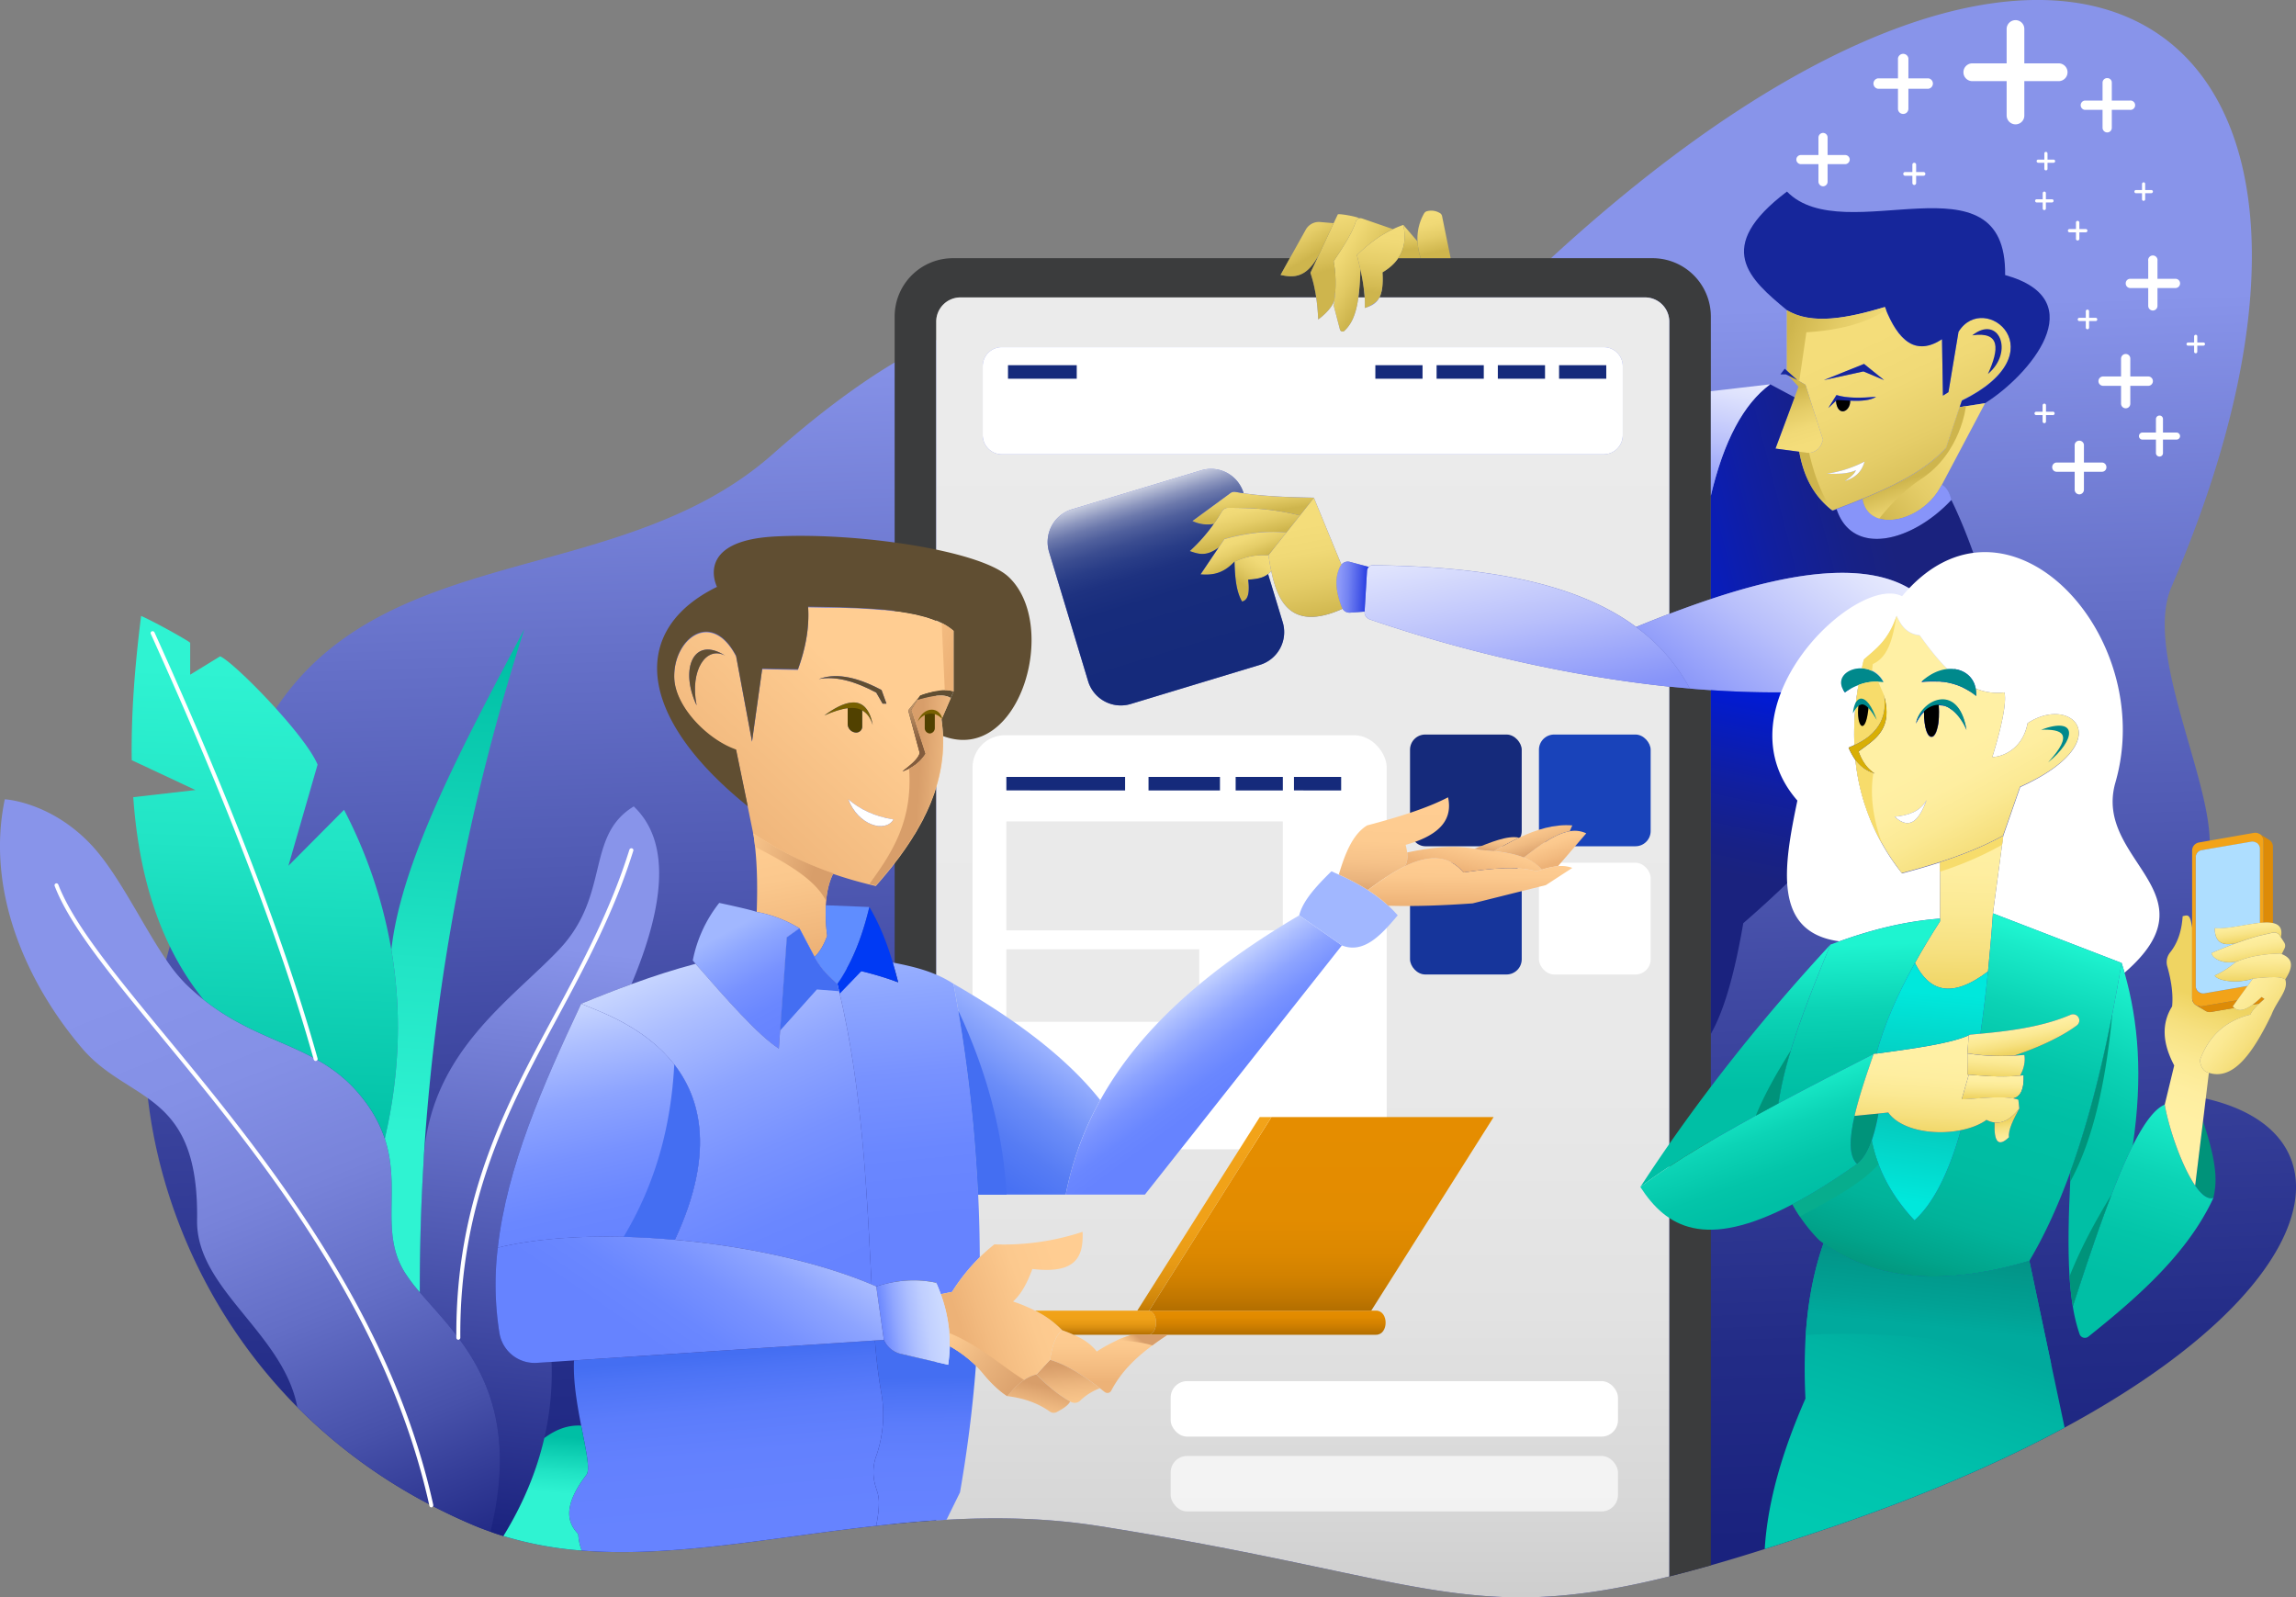 <svg xmlns="http://www.w3.org/2000/svg" xmlns:xlink="http://www.w3.org/1999/xlink" viewBox="0 0 1960.7 1364.2"><rect x="0" y="0" width="1960.7" height="1364.2" fill="#808080" stroke="none"/><defs><linearGradient id="q" x1="1597.29" y1="1674.15" x2="1561.35" y2="622.07" gradientUnits="userSpaceOnUse"><stop offset="0" stop-color="#1a227e"/><stop offset=".16" stop-color="#232c87"/><stop offset=".42" stop-color="#3d46a0"/><stop offset=".75" stop-color="#6570c8"/><stop offset="1" stop-color="#8894ea"/></linearGradient><linearGradient id="r" x1="1654.72" y1="1705.78" x2="1654.72" y2="595.6" gradientUnits="userSpaceOnUse"><stop offset="0" stop-color="#cecece"/><stop offset=".07" stop-color="#d7d7d7"/><stop offset=".22" stop-color="#e2e2e2"/><stop offset=".42" stop-color="#e9e9e9"/><stop offset="1" stop-color="#ebebeb"/></linearGradient><linearGradient id="a" x1="2142.96" y1="628.73" x2="2209.94" y2="771.4" gradientUnits="userSpaceOnUse"><stop offset="0" stop-color="#f4dd7a"/><stop offset=".29" stop-color="#f0d976"/><stop offset=".6" stop-color="#e5cd68"/><stop offset=".93" stop-color="#d3ba52"/><stop offset="1" stop-color="#ceb54d"/></linearGradient><linearGradient id="s" x1="2079.3" y1="722.87" x2="2065.18" y2="676.87" gradientUnits="userSpaceOnUse"><stop offset="0" stop-color="#f4dd7a"/><stop offset=".29" stop-color="#f0d976"/><stop offset=".6" stop-color="#e5cd68"/><stop offset=".93" stop-color="#d3ba52"/><stop offset="1" stop-color="#ceb54d"/></linearGradient><linearGradient id="t" x1="2229.38" y1="705.84" x2="2142.08" y2="784.51" xlink:href="#a"/><linearGradient id="c" x1="1948.62" y1="838.94" x2="2153.65" y2="786.66" gradientUnits="userSpaceOnUse"><stop offset="0" stop-color="#001ad8"/><stop offset=".16" stop-color="#051cc5"/><stop offset=".52" stop-color="#111f9f"/><stop offset=".82" stop-color="#172187"/><stop offset="1" stop-color="#1a227e"/></linearGradient><linearGradient id="b" x1="2008.13" y1="767.61" x2="2040.26" y2="618.4" gradientUnits="userSpaceOnUse"><stop offset="0" stop-color="#8794f9"/><stop offset=".3" stop-color="#b8bffb"/><stop offset=".59" stop-color="#dee2fd"/><stop offset=".82" stop-color="#f6f7ff"/><stop offset=".96" stop-color="#fff"/></linearGradient><linearGradient id="u" x1="1760.1" y1="523.96" x2="1767.16" y2="557.15" xlink:href="#a"/><linearGradient id="v" x1="1723.85" y1="529.4" x2="1717.06" y2="591.34" xlink:href="#a"/><linearGradient id="w" x1="1741.83" y1="525.98" x2="1744.97" y2="554.47" xlink:href="#a"/><linearGradient id="x" x1="1673.68" y1="557.79" x2="1714.45" y2="583.92" gradientUnits="userSpaceOnUse"><stop offset="0" stop-color="#f4dd7a"/><stop offset=".28" stop-color="#efd874"/><stop offset=".65" stop-color="#e1c963"/><stop offset="1" stop-color="#ceb54d"/></linearGradient><linearGradient id="y" x1="1670.13" y1="514.12" x2="1685.02" y2="570.32" xlink:href="#a"/><linearGradient id="z" x1="1639.1" y1="522.39" x2="1662.1" y2="560.29" xlink:href="#a"/><linearGradient id="A" x1="1856.12" y1="944.31" x2="1807.93" y2="712.33" xlink:href="#b"/><linearGradient id="B" x1="2022.66" y1="965.03" x2="2190.93" y2="743.67" xlink:href="#b"/><linearGradient id="C" x1="1716.67" y1="843.95" x2="1682.36" y2="842.59" gradientUnits="userSpaceOnUse"><stop offset="0" stop-color="#001ad8"/><stop offset=".11" stop-color="#152ddd"/><stop offset=".41" stop-color="#4b5de9"/><stop offset=".66" stop-color="#7181f2"/><stop offset=".87" stop-color="#8996f8"/><stop offset="1" stop-color="#929efa"/></linearGradient><linearGradient id="D" x1="1651.18" y1="791.2" x2="1665.82" y2="870.65" xlink:href="#a"/><linearGradient id="E" x1="1598.41" y1="769.96" x2="1606.51" y2="802.11" xlink:href="#a"/><linearGradient id="F" x1="1620.12" y1="812.5" x2="1602.48" y2="840.33" xlink:href="#a"/><linearGradient id="G" x1="1608.88" y1="752.41" x2="1612.8" y2="780.11" xlink:href="#a"/><linearGradient id="H" x1="1597.21" y1="796.85" x2="1607.15" y2="822.2" xlink:href="#a"/><linearGradient id="I" x1="1509.73" y1="751.23" x2="1557.95" y2="908.83" gradientUnits="userSpaceOnUse"><stop offset="0" stop-color="#fff"/><stop offset=".03" stop-color="#dbdeeb"/><stop offset=".08" stop-color="#b2b9d3"/><stop offset=".13" stop-color="#8c96be"/><stop offset=".18" stop-color="#6c79ac"/><stop offset=".24" stop-color="#50609d"/><stop offset=".31" stop-color="#3a4c90"/><stop offset=".39" stop-color="#293d87"/><stop offset=".48" stop-color="#1e3280"/><stop offset=".62" stop-color="#172c7c"/><stop offset="1" stop-color="#152a7b"/></linearGradient><linearGradient id="J" x1="2121.6" y1="945.85" x2="2089.74" y2="1102.68" xlink:href="#c"/><linearGradient id="K" x1="2197.37" y1="787.82" x2="2183.26" y2="747.05" xlink:href="#a"/><linearGradient id="L" x1="2114.77" y1="805.33" x2="2095.17" y2="759.86" xlink:href="#a"/><linearGradient id="M" x1="2165.52" y1="654.52" x2="2071.96" y2="618.98" xlink:href="#a"/><linearGradient id="d" x1="2215.03" y1="978.91" x2="2266.49" y2="1074.48" gradientUnits="userSpaceOnUse"><stop offset="0" stop-color="#fff0a4"/><stop offset=".24" stop-color="#feeea0"/><stop offset=".49" stop-color="#fbe993"/><stop offset=".74" stop-color="#f6e07f"/><stop offset="1" stop-color="#efd462"/></linearGradient><linearGradient id="N" x1="2216.55" y1="1052.98" x2="2213.29" y2="1191.02" xlink:href="#d"/><linearGradient id="O" x1="2244.17" y1="1260.45" x2="2243.62" y2="1279.51" xlink:href="#d"/><linearGradient id="P" x1="2167.18" y1="1436.98" x2="2262.75" y2="1125.77" gradientUnits="userSpaceOnUse"><stop offset=".02" stop-color="#029980"/><stop offset=".08" stop-color="#01a48b"/><stop offset=".19" stop-color="#01b39a"/><stop offset=".33" stop-color="#00bca2"/><stop offset=".53" stop-color="#00bfa5"/><stop offset=".64" stop-color="#03c4a9"/><stop offset=".78" stop-color="#0bd3b5"/><stop offset=".93" stop-color="#19eac8"/><stop offset=".98" stop-color="#1ef4d0"/></linearGradient><linearGradient id="e" x1="2132.37" y1="1274.91" x2="2127.87" y2="1148.31" gradientUnits="userSpaceOnUse"><stop offset=".02" stop-color="#00bfa5"/><stop offset=".26" stop-color="#03c5a9"/><stop offset=".58" stop-color="#0cd4b6"/><stop offset=".93" stop-color="#1beecb"/><stop offset="1" stop-color="#1ef4d0"/></linearGradient><linearGradient id="Q" x1="2024.54" y1="1276.33" x2="2022.5" y2="1155.44" xlink:href="#e"/><linearGradient id="R" x1="2067.59" y1="1368.83" x2="2032.06" y2="1268.76" xlink:href="#e"/><linearGradient id="S" x1="2259.49" y1="1320.08" x2="2256.09" y2="1298.57" xlink:href="#d"/><linearGradient id="f" x1="2185.26" y1="1269.16" x2="2169.47" y2="1369.35" gradientUnits="userSpaceOnUse"><stop offset=".05" stop-color="#08bcaf"/><stop offset=".43" stop-color="#04d0c3"/><stop offset=".98" stop-color="#00e8dc"/></linearGradient><linearGradient id="T" x1="2199.57" y1="1245.73" x2="2194.67" y2="1313.26" xlink:href="#d"/><linearGradient id="U" x1="2185.06" y1="1293.11" x2="2193.77" y2="1187.47" xlink:href="#f"/><linearGradient id="V" x1="2267.83" y1="1213.97" x2="2272.33" y2="1239.02" xlink:href="#d"/><linearGradient id="W" x1="2247.22" y1="1236.87" x2="2245.73" y2="1262.05" xlink:href="#d"/><linearGradient id="X" x1="2319.22" y1="1337.02" x2="2394.91" y2="1193.26" xlink:href="#e"/><linearGradient id="Y" x1="2362.86" y1="1442.59" x2="2412.42" y2="1277.05" xlink:href="#e"/><linearGradient id="Z" x1="2391.63" y1="1293.75" x2="2427.03" y2="1195.19" xlink:href="#d"/><linearGradient id="g" x1="2459.87" y1="1121.22" x2="2463.13" y2="1145.18" gradientUnits="userSpaceOnUse"><stop offset="0" stop-color="#fff0a4"/><stop offset=".3" stop-color="#feefa1"/><stop offset=".53" stop-color="#fceb98"/><stop offset=".72" stop-color="#f8e488"/><stop offset=".9" stop-color="#f3db72"/><stop offset="1" stop-color="#efd462"/></linearGradient><linearGradient id="aa" x1="2459.21" y1="1134.95" x2="2464.11" y2="1163" xlink:href="#g"/><linearGradient id="ab" x1="2465.51" y1="1150.12" x2="2466.32" y2="1179.8" xlink:href="#d"/><linearGradient id="ac" x1="2428.04" y1="1191.77" x2="2481.54" y2="1235.06" xlink:href="#d"/><linearGradient id="ad" x1="2143.42" y1="1662.45" x2="2202.05" y2="1483.03" gradientUnits="userSpaceOnUse"><stop offset=".01" stop-color="#00c9b1"/><stop offset=".36" stop-color="#00c3ad"/><stop offset=".8" stop-color="#00b4a3"/><stop offset="1" stop-color="#00aa9d"/></linearGradient><linearGradient id="ae" x1="2202.4" y1="1367.12" x2="2190.96" y2="1474.95" gradientUnits="userSpaceOnUse"><stop offset=".02" stop-color="#038c7f"/><stop offset=".37" stop-color="#029285"/><stop offset=".81" stop-color="#01a194"/><stop offset="1" stop-color="#00aa9d"/></linearGradient><linearGradient id="af" x1="954.26" y1="1653.5" x2="1011.63" y2="1149.97" gradientUnits="userSpaceOnUse"><stop offset="0" stop-color="#1a227e"/><stop offset=".84" stop-color="#7681d8"/><stop offset="1" stop-color="#8894ea"/></linearGradient><linearGradient id="p" x1="1272.62" y1="925.8" x2="1148.87" y2="1058.13" gradientUnits="userSpaceOnUse"><stop offset="0" stop-color="#ffcd92"/><stop offset="1" stop-color="#edb277"/></linearGradient><linearGradient id="ag" x1="1305.17" y1="914.66" x2="1323.2" y2="977.38" gradientUnits="userSpaceOnUse"><stop offset="0" stop-color="#ffcd92"/><stop offset=".78" stop-color="#a0754f"/><stop offset="1" stop-color="#845c3c"/></linearGradient><linearGradient id="ah" x1="1211.6" y1="1051.39" x2="1230.41" y2="1154.89" gradientUnits="userSpaceOnUse"><stop offset="0" stop-color="#ffcd92"/><stop offset=".38" stop-color="#fbc88d"/><stop offset=".85" stop-color="#f1b87d"/><stop offset="1" stop-color="#edb277"/></linearGradient><linearGradient id="h" x1="1218.42" y1="1220.32" x2="1171.04" y2="1132.92" gradientUnits="userSpaceOnUse"><stop offset="0" stop-color="#6683ff"/><stop offset=".25" stop-color="#6a87ff"/><stop offset=".52" stop-color="#7892ff"/><stop offset=".8" stop-color="#8da6ff"/><stop offset="1" stop-color="#a1b7ff"/></linearGradient><linearGradient id="ai" x1="1328.95" y1="1385.11" x2="1305.67" y2="1141.28" xlink:href="#h"/><linearGradient id="j" x1="1333.24" y1="1640.07" x2="1331.22" y2="1518.05" gradientUnits="userSpaceOnUse"><stop offset="0" stop-color="#6683ff"/><stop offset=".41" stop-color="#6381fe"/><stop offset=".68" stop-color="#5b7cfb"/><stop offset=".91" stop-color="#4c73f5"/><stop offset="1" stop-color="#446ef2"/></linearGradient><linearGradient id="i" x1="1247.95" y1="1427.94" x2="1124.61" y2="1146.95" gradientUnits="userSpaceOnUse"><stop offset="0" stop-color="#6683ff"/><stop offset=".18" stop-color="#6a87ff"/><stop offset=".38" stop-color="#7892ff"/><stop offset=".59" stop-color="#8da4ff"/><stop offset=".8" stop-color="#acbeff"/><stop offset="1" stop-color="#cfdcff"/></linearGradient><linearGradient id="aj" x1="1065.33" y1="1408.1" x2="1017.96" y2="1194.91" xlink:href="#i"/><linearGradient id="ak" x1="1167.16" y1="1642.35" x2="1153.94" y2="1498.94" xlink:href="#j"/><linearGradient id="k" x1="1489.07" y1="1472.03" x2="1489.33" y2="1521.95" gradientUnits="userSpaceOnUse"><stop offset="0" stop-color="#ffcd92"/><stop offset=".38" stop-color="#fcc98e"/><stop offset=".79" stop-color="#f3bb80"/><stop offset="1" stop-color="#edb277"/></linearGradient><linearGradient id="l" x1="1456.61" y1="1553.85" x2="1453.47" y2="1507.59" gradientUnits="userSpaceOnUse"><stop offset="0" stop-color="#ffcd92"/><stop offset=".27" stop-color="#fbc88d"/><stop offset=".61" stop-color="#eeb880"/><stop offset=".98" stop-color="#d99f6b"/><stop offset="1" stop-color="#d89e6a"/></linearGradient><linearGradient id="al" x1="1455.3" y1="1448.92" x2="1364.35" y2="1480.29" xlink:href="#k"/><linearGradient id="am" x1="1422.68" y1="1566.14" x2="1431.83" y2="1524.59" xlink:href="#l"/><linearGradient id="an" x1="1477.74" y1="1481.46" x2="1477.74" y2="1460.89" gradientUnits="userSpaceOnUse"><stop offset="0" stop-color="#b26e00"/><stop offset=".1" stop-color="#c27b06"/><stop offset=".27" stop-color="#d78d0f"/><stop offset=".45" stop-color="#e69914"/><stop offset=".67" stop-color="#efa118"/><stop offset="1" stop-color="#f2a319"/></linearGradient><linearGradient id="ao" x1="1623.85" y1="1481.46" x2="1623.85" y2="1460.89" gradientUnits="userSpaceOnUse"><stop offset="0" stop-color="#b26e00"/><stop offset=".1" stop-color="#bb7300"/><stop offset=".43" stop-color="#d28100"/><stop offset=".73" stop-color="#e08a00"/><stop offset="1" stop-color="#e58d00"/></linearGradient><linearGradient id="ap" x1="1128.39" y1="1119.28" x2="1128.39" y2="954.02" gradientUnits="userSpaceOnUse"><stop offset="0" stop-color="#b26e00"/><stop offset=".06" stop-color="#c07600"/><stop offset=".17" stop-color="#d18100"/><stop offset=".3" stop-color="#dc8800"/><stop offset=".48" stop-color="#e38c00"/><stop offset="1" stop-color="#e58d00"/></linearGradient><linearGradient id="aq" x1="1028.53" y1="1129.29" x2="1028.53" y2="964.03" gradientUnits="userSpaceOnUse"><stop offset="0" stop-color="#b26e00"/><stop offset=".02" stop-color="#b77202"/><stop offset=".1" stop-color="#cd840a"/><stop offset=".2" stop-color="#de9211"/><stop offset=".33" stop-color="#e99c16"/><stop offset=".51" stop-color="#f0a118"/><stop offset="1" stop-color="#f2a319"/></linearGradient><linearGradient id="ar" x1="1347.58" y1="1350.76" x2="1435.8" y2="1228.23" gradientUnits="userSpaceOnUse"><stop offset="0" stop-color="#446ef2"/><stop offset=".19" stop-color="#4871f3"/><stop offset=".41" stop-color="#567cf4"/><stop offset=".63" stop-color="#6b8df8"/><stop offset=".85" stop-color="#8aa5fc"/><stop offset="1" stop-color="#a1b7ff"/></linearGradient><linearGradient id="as" x1="1584.7" y1="1275.03" x2="1529.97" y2="1200.69" xlink:href="#i"/><linearGradient id="m" x1="1733.63" y1="1028.65" x2="1730.88" y2="1107.84" gradientUnits="userSpaceOnUse"><stop offset="0" stop-color="#ffcd92"/><stop offset=".4" stop-color="#fdcb90"/><stop offset=".63" stop-color="#f6c289"/><stop offset=".82" stop-color="#eab47d"/><stop offset=".98" stop-color="#daa06c"/><stop offset="1" stop-color="#d89e6a"/></linearGradient><linearGradient id="at" x1="1797.77" y1="1074.84" x2="1797.37" y2="1114.83" xlink:href="#k"/><linearGradient id="au" x1="1805.75" y1="1056.81" x2="1799.08" y2="1087" xlink:href="#k"/><linearGradient id="av" x1="1866.01" y1="1051.28" x2="1874.63" y2="1077.16" xlink:href="#k"/><linearGradient id="aw" x1="1847.31" y1="1043.8" x2="1855.54" y2="1071.25" gradientUnits="userSpaceOnUse"><stop offset="0" stop-color="#ffcd92"/><stop offset=".28" stop-color="#fbc88e"/><stop offset=".59" stop-color="#f0bb82"/><stop offset=".92" stop-color="#dda46f"/><stop offset="1" stop-color="#d89e6a"/></linearGradient><linearGradient id="ax" x1="1822.64" y1="1044.24" x2="1819.24" y2="1070.37" xlink:href="#m"/><linearGradient id="ay" x1="900.78" y1="1697.83" x2="692.49" y2="1170.98" gradientUnits="userSpaceOnUse"><stop offset="0" stop-color="#1a227e"/><stop offset=".04" stop-color="#232b87"/><stop offset=".24" stop-color="#4751aa"/><stop offset=".44" stop-color="#636ec6"/><stop offset=".63" stop-color="#7883da"/><stop offset=".82" stop-color="#8490e6"/><stop offset="1" stop-color="#8894ea"/></linearGradient><linearGradient id="n" x1="760.16" y1="1323.86" x2="774.87" y2="915.44" gradientUnits="userSpaceOnUse"><stop offset="0" stop-color="#00bfa5"/><stop offset=".64" stop-color="#21e4c5"/><stop offset="1" stop-color="#2ff3d2"/></linearGradient><linearGradient id="az" x1="940.63" y1="896.93" x2="914.49" y2="1313.52" xlink:href="#n"/><linearGradient id="aA" x1="1293.73" y1="1476.84" x2="1359.48" y2="1467.44" gradientUnits="userSpaceOnUse"><stop offset="0" stop-color="#6683ff"/><stop offset=".04" stop-color="#6e8aff"/><stop offset=".22" stop-color="#91a7ff"/><stop offset=".41" stop-color="#acbeff"/><stop offset=".6" stop-color="#c0cfff"/><stop offset=".8" stop-color="#cbd9ff"/><stop offset="1" stop-color="#cfdcff"/></linearGradient><linearGradient id="aB" x1="1101.17" y1="1491.37" x2="1208.99" y2="1335.36" xlink:href="#i"/><linearGradient id="aC" x1="1012.67" y1="1567.97" x2="1008.92" y2="1616.09" xlink:href="#n"/><linearGradient id="o" x1="1165.92" y1="1068" x2="1236.48" y2="1087.87" gradientUnits="userSpaceOnUse"><stop offset="0" stop-color="#ffcd92"/><stop offset="1" stop-color="#d89e6a"/></linearGradient><linearGradient id="aD" x1="1366.23" y1="1019.47" x2="1326.25" y2="1017.12" xlink:href="#o"/><linearGradient id="aE" x1="1297.13" y1="881.42" x2="1357.76" y2="906.51" xlink:href="#p"/><linearGradient id="aF" x1="1504.91" y1="1496.34" x2="1516.15" y2="1485.36" xlink:href="#l"/><linearGradient id="aG" x1="1348.82" y1="1480.26" x2="1416.78" y2="1532.79" gradientUnits="userSpaceOnUse"><stop offset="0" stop-color="#ffcd92"/><stop offset=".46" stop-color="#ebb57e"/><stop offset="1" stop-color="#d89e6a"/></linearGradient></defs><g data-name="Layer 6"><path d="M2305.3 1560.8c-53.8 29.1-119.1 57.7-196.8 84.2-21.2 7.2-40.9 13.7-59.3 19.5-16.4 5.2-31.6 9.8-46 13.9-12.5 3.5-24.3 6.7-35.5 9.5-172.2 42.9-211.8.6-486.2-42.9-44.6-7.1-88.3-7.9-131-5.5l-8.8.5c-12.3.8-24.6 1.9-36.8 3.1l-14.5 1.6c-89.3 9.9-173.6 27.3-251.4 21.1a307.3 307.3 0 01-66.9-12.4c-3.7-1.1-7.4-2.3-11.1-3.7s-8.3-3-12.4-4.7c-13.2-5.5-25.9-11.5-38-17.8a458.6 458.6 0 01-114.5-83.9c-77.1-77.8-117.4-175.5-127.6-263.8-1.1-9.4-1.8-18.8-2.2-28 0 0 1.4-13.7 5.7-36.7 2.8-14.5 6.7-32.8 12.1-53.6 1-3.7 2-7.5 3.1-11.4 16.1-58.2 43.9-133.3 90.6-203.1l.9-1.4c95.6-142 294.9-102.3 423.2-215.7 40.7-36.1 75.4-61.2 104.4-78.5a388.8 388.8 0 0135.4-19c55.9-25.9 81.5-17.7 81.5-17.7l211.5-18.8 31.1-2.8 16.6-1.4 20.5-1.9 4.1-.3 15.5-1.4 128.9-11.4c5.1-4.9 10.2-9.6 15.3-14.3 451.5-414.9 736.9-200.8 529.8 280.9-23.1 53.7 31.6 158.6 32.7 216.5 0 2.4 0 4.7-.2 7a49.1 49.1 0 01-1.5 9.8l-5.9 113.3-.6 11.5v1l-.2 2.1-15.5 37.2 15.5 37.3 5.1 1.1c127 29.2 103.7 159.8-120.6 281z" transform="translate(-542.2 -341.6)" fill="url(#q)"/><path d="M1556.8 159.1a4 4 0 01-3.9-3.9v-37.8a4 4 0 013.9-3.9 3.9 3.9 0 013.9 3.9v37.8a3.9 3.9 0 01-3.9 3.9z" fill="#fff"/><path d="M1575.7 140.2h-37.8a4 4 0 01-3.9-3.9 3.9 3.9 0 013.9-3.9h37.8a3.9 3.9 0 013.9 3.9 4 4 0 01-3.9 3.9zM1634.7 158a1.7 1.7 0 01-1.6-1.7v-15.7a1.6 1.6 0 113.2 0v15.7a1.7 1.7 0 01-1.6 1.7z" fill="#fff"/><path d="M1642.6 150.1h-15.7a1.6 1.6 0 110-3.2h15.7a1.6 1.6 0 010 3.2zM1625.2 97.3a4.4 4.4 0 01-4.4-4.4V49.8a4.5 4.5 0 018.9 0v43.1a4.4 4.4 0 01-4.5 4.4z" fill="#fff"/><path d="M1646.8 75.8h-43.1a4.5 4.5 0 010-8.9h43.1a4.5 4.5 0 010 8.9zM1721.2 106.2a7.6 7.6 0 01-7.6-7.6V24.8a7.6 7.6 0 017.6-7.6 7.5 7.5 0 017.5 7.6v73.8a7.5 7.5 0 01-7.5 7.6z" fill="#fff"/><path d="M1758 69.3h-73.7a7.6 7.6 0 110-15.2h73.7a7.6 7.6 0 110 15.2zM1799.5 113.1a4 4 0 01-4-4V70.6a3.9 3.9 0 014-3.9 3.8 3.8 0 013.9 3.9v38.5a3.9 3.9 0 01-3.9 4z" fill="#fff"/><path d="M1818.7 93.8h-38.5a4 4 0 010-7.9h38.5a4 4 0 110 7.9zM1838.5 265.2a4 4 0 01-4-4v-38.4a4 4 0 117.9 0v38.4a4 4 0 01-3.9 4z" fill="#fff"/><path d="M1857.7 246h-38.5a3.9 3.9 0 01-3.9-4 3.8 3.8 0 013.9-3.9h38.5a3.9 3.9 0 014 3.9 4 4 0 01-4 4zM1815.3 348.7a4 4 0 01-4-4v-38.4a4 4 0 014-4 3.9 3.9 0 013.9 4v38.4a3.9 3.9 0 01-3.9 4z" fill="#fff"/><path d="M1834.5 329.5H1796a4 4 0 010-8h38.5a4 4 0 010 8zM1844.1 389.9a3 3 0 01-3-2.9v-29.1a3 3 0 013-3 2.9 2.9 0 013 3V387a2.9 2.9 0 01-3 2.9z" fill="#fff"/><path d="M1858.7 375.4h-29.1a2.9 2.9 0 01-3-3 3 3 0 013-3h29.1a3.1 3.1 0 013 3 3 3 0 01-3 3zM1775.7 422.2a4 4 0 01-4-4v-38.5a4 4 0 017.9 0v38.5a4 4 0 01-3.9 4z" fill="#fff"/><path d="M1794.9 402.9h-38.5a3.8 3.8 0 01-3.9-3.9 3.9 3.9 0 013.9-4h38.5a3.9 3.9 0 013.9 4 3.8 3.8 0 01-3.9 3.9zM1747.1 145.5a1.3 1.3 0 01-1.3-1.3v-13.1a1.3 1.3 0 011.3-1.4 1.4 1.4 0 011.4 1.4v13.1a1.3 1.3 0 01-1.4 1.3z" fill="#fff"/><path d="M1753.7 139h-13.1a1.4 1.4 0 01-1.4-1.4 1.3 1.3 0 011.4-1.3h13.1a1.3 1.3 0 011.3 1.3 1.3 1.3 0 01-1.3 1.4zM1745.8 179.4a1.3 1.3 0 01-1.4-1.3V165a1.4 1.4 0 011.4-1.4 1.3 1.3 0 011.3 1.4v13.1a1.3 1.3 0 01-1.3 1.3z" fill="#fff"/><path d="M1752.3 172.9h-13.1a1.4 1.4 0 01-1.3-1.4 1.3 1.3 0 011.3-1.3h13.1a1.3 1.3 0 011.4 1.3 1.4 1.4 0 01-1.4 1.4zM1830.6 171.5a1.3 1.3 0 01-1.4-1.3v-13.1a1.4 1.4 0 011.4-1.4 1.3 1.3 0 011.3 1.4v13.1a1.3 1.3 0 01-1.3 1.3z" fill="#fff"/><path d="M1837.1 165H1824a1.3 1.3 0 01-1.3-1.4 1.3 1.3 0 011.3-1.3h13.1a1.3 1.3 0 011.4 1.3 1.4 1.4 0 01-1.4 1.4zM1875.1 301.7a1.3 1.3 0 01-1.4-1.3v-13.1a1.4 1.4 0 011.4-1.4 1.3 1.3 0 011.3 1.4v13.1a1.3 1.3 0 01-1.3 1.3z" fill="#fff"/><path d="M1881.6 295.2h-13.1a1.3 1.3 0 01-1.3-1.4 1.3 1.3 0 011.3-1.3h13.1a1.3 1.3 0 011.4 1.3 1.4 1.4 0 01-1.4 1.4zM1774.2 205.4a1.4 1.4 0 01-1.4-1.4v-14a1.4 1.4 0 011.4-1.4 1.5 1.5 0 011.5 1.4v14a1.5 1.5 0 01-1.5 1.4z" fill="#fff"/><path d="M1781.2 198.4h-13.9a1.4 1.4 0 110-2.8h13.9a1.4 1.4 0 110 2.8zM1782.6 281.2a1.4 1.4 0 01-1.4-1.4v-14a1.4 1.4 0 012.8 0v14a1.4 1.4 0 01-1.4 1.4z" fill="#fff"/><path d="M1789.6 274.2h-13.9a1.4 1.4 0 110-2.8h13.9a1.4 1.4 0 110 2.8zM1745.8 361.4a1.5 1.5 0 01-1.5-1.4v-13.9a1.5 1.5 0 011.5-1.4 1.4 1.4 0 011.4 1.4V360a1.4 1.4 0 01-1.4 1.4z" fill="#fff"/><path d="M1752.7 354.5h-13.9a1.4 1.4 0 01-1.4-1.4 1.5 1.5 0 011.4-1.5h13.9a1.5 1.5 0 110 2.9z" fill="#fff"/></g><g data-name="Layer 3"><path d="M1165.4 254h-5.4a203.6 203.6 0 001.7-24 163.6 163.6 0 013.7 24zM1461 270.3v241.3c-12.3 4.1-24.2 8.4-35.5 12.7V274.7a20.7 20.7 0 00-20.7-20.7H1178c2.2-4.3 3.3-10.9 2.6-21.4 5.7-3.4 10.3-7.4 13.4-12.1h217.1a49.8 49.8 0 0149.9 49.8zM1123.6 251.2c.1 1 .3 1.9.4 2.8H820.2a20.7 20.7 0 00-20.7 20.7v1023.7c-12.3.8-24.6 1.9-36.8 3.1l.5-147.7v-58.9l.8-257.1V270.3a49.8 49.8 0 0149.8-49.8h287.6l-7.9 14.3c10.6 2.3 21.1 2.7 31-14.3h.4L1119 233c.4 1.1.7 2.1 1 3.2a8.4 8.4 0 01.5 1.7l.6 1.9.3 1.5a7.4 7.4 0 01.4 1.4c.2 1.1.5 2.3.7 3.4s.3 1.6.5 2.4.4 1.8.6 2.7zM1461 589.4v747.4c-12.5 3.5-24.3 6.7-35.5 9.5V586.4l17.5 1.6c6 .6 12 1 18 1.4z" fill="#3b3c3d"/><path d="M1457.5 776.6l110.4-33.3a29 29 0 0136.3 19.5h.1c16.1 2.5 37.2 3.4 59.9 3.8l23.5 57.2a7 7 0 017.2-2.4l16.2 4.3a4.4 4.4 0 013.4-1.4c91.5 1 171.6 13.4 224.9 52.7 8.8-3.6 18.3-7.4 28.3-11.2V616.3a20.7 20.7 0 00-20.7-20.7h-226.8c-2.9 5.8-7.7 7.5-12.5 9 .1-2.9.1-5.9-.1-9h-5.4c-2.3 16.8-6.9 23.7-11.9 28.5a2.3 2.3 0 01-3.8-1l-5.4-20.6a34.7 34.7 0 00.6-4.5c-2.6 8.6-13.8 16.4-13.8 16.4a187.6 187.6 0 00-1.7-18.8h-303.8a20.7 20.7 0 00-20.7 20.7V1640l8.8-.5c42.7-2.4 86.4-1.6 131 5.5 274.4 43.5 314 85.8 486.2 42.9V928c-89.1-9.4-178.9-31-255.7-57.4a6.6 6.6 0 01-4.5-6.7l-12.3.9a6.9 6.9 0 01-6.5-3.3c-44.3 19.9-55.7-7.1-60.9-32.4a14.4 14.4 0 01-2.7 2.8l12.5 41.2a29.2 29.2 0 01-19.5 36.3l-110.3 33.4a29.2 29.2 0 01-36.4-19.5L1438.1 813a29.2 29.2 0 0119.4-36.4zm-59.7-47a16.4 16.4 0 01-16.4-16.4v-58.8a16.3 16.3 0 0116.4-16.3h513.9a16.3 16.3 0 0116.3 16.3v58.8a16.4 16.4 0 01-16.3 16.4z" transform="translate(-542.2 -341.6)" fill="url(#r)"/><path d="M1385.8 312.8v58.8a16.4 16.4 0 01-16.3 16.4H855.6a16.4 16.4 0 01-16.4-16.4v-58.8a16.3 16.3 0 0116.4-16.3h513.9a16.3 16.3 0 0116.3 16.3z" fill="#fff"/><path d="M2214.7 625l-8.6 51.5-4.7 3-.8-48.2a49.5 49.5 0 01-5.3 3l-.7.3-.9.4-1 .4-1.1.4-1 .4-.9.2-.6.2h-.6l-1 .2a19 19 0 01-6.7.2h-1l-.9-.2h-.5l-.8-.2-.4-.2-.7-.2h-.3l-.7-.3-.6-.3a5.6 5.6 0 01-1.7-.9l-.6-.3-.4-.3-.7-.4h-.1l-1.1-.9h-.1l-.5-.4-.7-.6-.7-.6a4.6 4.6 0 01-.7-.7l-1.2-1.2a9.4 9.4 0 01-1-1l-.9-1.1c-.1-.2-.3-.3-.5-.5l-.4-.6c-.1-.1-.2-.2-.2-.3a1.8 1.8 0 01-.5-.7l-.5-.6-.6-.9-.9-1.3-.6-1a6.1 6.1 0 01-.7-1l-2.1-3.7c-.2-.5-.5-1-.8-1.6a5.9 5.9 0 00-.4-.8 5.9 5.9 0 01-.4-.8l-1.6-3.4-1.5-3.5a26 26 0 00-1-2.5c-32.3 9.7-62.6 15.4-83.6 2.7V661l10.5 6.1 5.3 3.1 15 47.1-1.2 3.1c-.1.2-.1.5-.2.7l-.2.3-.3.5-.3.6-.5.7-.2.3-.3.4-1 1c0 .1-.1.2-.2.3l-.7.5-.6.5-1.5.9c-.1 0-.2 0-.2.1h-.2l-.5.3-.8.2h-.1l-.8.2h-2.1a6.5 6.5 0 01-2.4-.1l-6-.8c3.5 19.3 11 36.9 28.6 50.4l3.3-1.3c7.5-2.8 15-5.7 22.2-8.7 28.8-11.7 54.8-25 71.3-43.5l11.6-35 1.9-5.5c83.7-40.8 19.2-94.3-2.9-58.4zm-97 127.4c4.3-2.9 8.1-5.8 9.4-9.2-7.6 3.4-16.3 3.1-25 3a103.9 103.9 0 0032.4-10.4c-2.1 6.9-5.9 13.1-16.8 16.6zm4.5-68.6c.3 9.5-10.9 14.4-12.2.1l-6.5 6.1 7-11.1c8.9 2.8 20.9 2.6 33.8 1.5-4.7 3.2-12.9 3.8-22.1 3.4zm11.4-25l-33.8 7.4 34.3-13.8 17 13.8z" transform="translate(-542.2 -341.6)" fill="url(#a)"/><path d="M2099 717.3l-1.2 3.1a12.2 12.2 0 01-13.1 7.8l-6-.8-20.3-2.7 16.3-43.8 3.3-9.1-9.8-10.8 15.8 9.2z" transform="translate(-542.2 -341.6)" fill="url(#s)"/><path d="M1695.2 344.3l-21.7 3.4 1.9-5.5c83.7-41.2 19.2-94.7-2.9-58.8l-8.6 51.5-4.7 3-.8-48.2c-22 14.5-37.4 1.9-48.8-27.5-32.3 9.7-62.6 15.4-83.6 2.7-32.1-26.6-63.3-53.5 0-101.3 49 50.4 187.8-35.5 186.3 71.3 76.5 21.2 20.1 86.1-17.1 109.4z" fill="#16269b"/><path d="M2237.4 685.9l-36.9 69.7-1.3 2.3c-11.6 20.9-36.3 31.4-52.2 26.6-7.3-2.2-12.7-7.6-14.2-16.7 28.8-11.7 54.8-25 71.3-43.5l11.6-35 5.3-.8z" transform="translate(-542.2 -341.6)" fill="url(#t)"/><path d="M1666.4 427c-33.7 36-84.5 48.6-98 7.9 7.5-2.8 15-5.7 22.2-8.7 4.7 28.9 49.5 20.6 66.4-9.9l1.3-2.3c3.9 2.1 6.5 6.5 8.1 13z" fill="#8794f9"/><path d="M1580 341.1v1.1c.3 9.5-10.9 14.4-12.2.1l.5-1.8z"/><path d="M1602.1 338.9c-4.7 3.1-12.9 3.7-22.1 3.3l-11.3-.6-.9.8-6.5 6.1 7-11.1c8.9 2.8 20.9 2.6 33.8 1.5zM1608.9 324.6l-17.6-7.4-33.8 7.4 34.3-13.8 17.1 13.8z" fill="#16269b"/><path d="M1592.3 394.2c-2.1 6.9-5.9 13.1-16.8 16.6 4.3-2.9 8.1-5.8 9.4-9.2-7.6 3.4-16.3 3.1-25 3a103.9 103.9 0 0032.4-10.4z" fill="#fff"/><path d="M2252.3 900.3a377.9 377.9 0 01-40.9 13.9c-10.7-107.5-118.9-90.8-208.2-61V765q16.5-70.1 50.7-95.2l20.8 11.1-16.3 43.8 20.3 2.7c3.5 19.3 11 36.9 28.6 50.4l3.3-1.3c13.5 40.7 64.3 28.1 98-7.9 18.2 37.5 32.1 82.7 43.7 131.7z" transform="translate(-542.2 -341.6)" fill="url(#c)"/><path d="M2053.9 669.8q-34.2 25.1-50.7 95.2v-89.3z" transform="translate(-542.2 -341.6)" fill="url(#b)"/><path d="M1781 562.1h-25.6a60.1 60.1 0 01-2.7-14.3 43.2 43.2 0 015.6-23.9 4.1 4.1 0 012.8-2 14.2 14.2 0 0110.6 1.6 3.9 3.9 0 012 2.8z" transform="translate(-542.2 -341.6)" fill="url(#u)"/><path d="M1736.2 562.1c-3.1 4.7-7.7 8.7-13.4 12.1.7 10.5-.4 17.1-2.6 21.4s-7.7 7.5-12.5 9c.1-2.9.1-5.9-.1-9a163.6 163.6 0 00-3.7-24c-.7-3.1-1.5-6.3-2.3-9.5a19.7 19.7 0 00-.7-2.6c9.6-9.3 19.7-17 30.9-22.2a67.7 67.7 0 018.8-3.6c2.4 11.4.8 20.8-4.4 28.4z" transform="translate(-542.2 -341.6)" fill="url(#v)"/><path d="M1736.2 562.1c5.2-7.6 6.8-17 4.4-28.4l12.1 14.1a60.1 60.1 0 002.7 14.3z" transform="translate(-542.2 -341.6)" fill="url(#w)"/><path d="M1701.6 562.1c.8 3.2 1.6 6.4 2.3 9.5a203.6 203.6 0 01-1.7 24c-2.3 16.8-6.9 23.7-11.9 28.5a2.3 2.3 0 01-3.8-1l-5.4-20.6a34.7 34.7 0 00.6-4.5l.3-2.4a106.4 106.4 0 00-.9-31l1.7-2.5c7.7-11.6 14.7-22.8 17.4-31.9a5.1 5.1 0 012.5-2.1 5 5 0 012.7.1l26.4 9.1c-11.2 5.2-21.3 12.9-30.9 22.2a19.7 19.7 0 01.7 2.6z" transform="translate(-542.2 -341.6)" fill="url(#x)"/><path d="M1702.7 528.1a5.1 5.1 0 00-2.5 2.1c-2.7 9.1-9.7 20.3-17.4 31.9l-1.7 2.5a106.4 106.4 0 01.9 31l-.3 2.4c-2.6 8.6-13.8 16.4-13.8 16.4a187.6 187.6 0 00-1.7-18.8 115 115 0 00-4.9-21l5.9-12.5 2.1-4.6.2-.3c.4-1 .9-2 1.4-3.1l10.2-21.9 3.5-7.4c.2-1.2 18.3 2.1 18.1 3.3z" transform="translate(-542.2 -341.6)" fill="url(#y)"/><path d="M1139.5 256.3" fill="none"/><path d="M1681.1 532.2l-10.2 21.9-1.4 3.1-.2.3a39.5 39.5 0 01-2.5 4.6c-9.9 17-20.4 16.6-31 14.3l7.9-14.3 13.6-24.4a12.8 12.8 0 0112.2-6.5z" transform="translate(-542.2 -341.6)" fill="url(#z)"/><path d="M1985.2 929.6l-17.5-1.6c-89.1-9.4-178.9-31-255.7-57.4a6.6 6.6 0 01-4.5-6.7l2.1-35a5.1 5.1 0 011.5-3.1 4.4 4.4 0 013.4-1.4c91.5 1 171.6 13.4 224.9 52.7a158 158 0 0128.3 26.5 151.6 151.6 0 0117.5 26z" transform="translate(-542.2 -341.6)" fill="url(#A)"/><path d="M2211.4 914.2c-62.7 17.6-134.6 21.7-208.2 16.8-6-.4-12-.8-18-1.4a151.6 151.6 0 00-17.5-26 158 158 0 00-28.3-26.5c8.8-3.6 18.3-7.4 28.3-11.2s23.2-8.6 35.5-12.7c89.3-29.8 197.5-46.5 208.2 61z" transform="translate(-542.2 -341.6)" fill="url(#B)"/><path d="M1711.1 825.8a5.1 5.1 0 00-1.5 3.1l-2.1 35-12.3.9a6.9 6.9 0 01-6.5-3.3 5.4 5.4 0 01-.7-1.3c-4.8-12.6-6.7-24.7-1.1-35.3l.8-1a7 7 0 017.2-2.4z" transform="translate(-542.2 -341.6)" fill="url(#C)"/><path d="M1688.7 861.5c-44.3 19.9-55.7-7.1-60.9-32.4-1-4.6-1.7-9.2-2.4-13.4l15.3-19.3 11.6-14.6 11.9-15.1 23.5 57.2-.8 1c-5.6 10.6-3.7 22.7 1.1 35.3a5.4 5.4 0 00.7 1.3z" transform="translate(-542.2 -341.6)" fill="url(#D)"/><path fill="none" d="M1145.5 482.4l-.1-.1"/><path d="M1652.3 781.8l-11.6 14.6a121.9 121.9 0 00-26.3.2 171.5 171.5 0 00-26.6 5.3l-5 7.4c-10.6 7.9-17.1 5.6-24.6 3a144.4 144.4 0 0020.5-23.2c2.5-3.5 4.8-7.1 7-10.8a6 6 0 015.2-3c5.8 0 11.5.1 17.2.3a214.1 214.1 0 0144.2 6.2z" transform="translate(-542.2 -341.6)" fill="url(#E)"/><path d="M1627.8 829.1a14.4 14.4 0 01-2.7 2.8c-4.5 3.7-10.7 4.4-17 4.8 1.5 11.6-.3 17.6-5.2 18.7-5.2-8.8-6.1-21.2-6.5-34.1a58.3 58.3 0 0123.8-5.7h5.2c.7 4.3 1.4 8.9 2.4 13.5z" transform="translate(-542.2 -341.6)" fill="url(#F)"/><path d="M1664.2 766.7l-11.9 15.1a214.1 214.1 0 00-44.2-6.2c-5.7-.2-11.4-.3-17.2-.3a6 6 0 00-5.2 3c-2.2 3.7-4.5 7.3-7 10.8a29.4 29.4 0 01-18.3-2.5l32.4-23.8a5.6 5.6 0 014.7-1l6.8 1.1c16.1 2.5 37.2 3.4 59.9 3.8z" transform="translate(-542.2 -341.6)" fill="url(#G)"/><path d="M1640.7 796.4l-15.3 19.3h-5.2a58.3 58.3 0 00-23.8 5.7c-10.7 11.5-20.7 11.4-29 10.9l15.4-22.9 5-7.4a171.5 171.5 0 0126.6-5.3 121.9 121.9 0 0126.3-.3z" transform="translate(-542.2 -341.6)" fill="url(#H)"/><path d="M1618.1 909.4l-110.3 33.4a29.2 29.2 0 01-36.4-19.5L1438.1 813a29.2 29.2 0 0119.4-36.4l110.4-33.3a29 29 0 0136.3 19.5h.1l-6.8-1.1a5.6 5.6 0 00-4.7 1l-32.4 23.8a29.4 29.4 0 0018.3 2.5 144.4 144.4 0 01-20.5 23.2c7.5 2.6 14 4.9 24.6-3l-15.4 22.9c8.3.5 18.3.6 29-10.9.4 12.9 1.3 25.3 6.5 34.1 4.9-1.1 6.7-7.1 5.2-18.7 6.3-.4 12.5-1.1 17-4.8l12.5 41.2a29.2 29.2 0 01-19.5 36.4z" transform="translate(-542.2 -341.6)" fill="url(#I)"/><path d="M2252.3 900.3c-81.7 91.8-159.8 176.6-221.4 229.7-6.7 38.7-15.2 72.5-27.7 94.6V931c73.6 4.9 145.5.8 208.2-16.8a377.9 377.9 0 0040.9-13.9z" transform="translate(-542.2 -341.6)" fill="url(#J)"/><rect x="830.5" y="627.9" width="353.7" height="353.68" rx="27.6" fill="#fff"/><rect x="999.7" y="1179.5" width="382" height="47.39" rx="14.1" fill="#fff"/><rect x="999.7" y="1243.4" width="382" height="47.39" rx="14.1" fill="#fff" opacity=".68"/><path d="M2221 688.5s-4.1 39.9-38.4 62.3c-17.1 11.2-30.2 26.7-35.6 33.7-7.3-2.2-12.7-7.6-14.2-16.7 28.8-11.7 54.8-25 71.3-43.5l11.6-35z" transform="translate(-542.2 -341.6)" fill="url(#K)"/><path d="M2087.1 728.3c4.5 19.3 10.8 36.3 20.2 49.5-17.6-13.5-25.1-31.1-28.6-50.4l6 .8a6.5 6.5 0 002.4.1z" transform="translate(-542.2 -341.6)" fill="url(#L)"/><path d="M2078.7 667.1l-10.5-6.1v-54.5c21 12.7 51.3 7 83.6-2.7a26 26 0 011 2.5c-17.8 11.9-41.2 17.4-68 19.1z" transform="translate(-542.2 -341.6)" fill="url(#M)"/><path d="M1684.2 286.4c22.6-18 36.2 13.9 13.4 33 9.6-21.2 11-36.5-13.4-33z" fill="#16269b"/><path fill="#152a7b" d="M859.4 663.5h101.4v11.53H859.4zM980.8 663.5h61v11.53h-61zM1055.2 663.5h40.3v11.53h-40.3zM1105 663.5h40.3v11.53H1105zM1331.4 311.9h40.3v11.53h-40.3zM1279.1 311.9h40.3v11.53h-40.3zM1226.8 311.9h40.3v11.53h-40.3zM1174.5 311.9h40.3v11.53h-40.3zM860.8 311.9h58.7v11.53h-58.7z"/><path fill="#eaeaea" d="M859.4 701.5h236.1v93.04H859.4zM859.4 810.7h164.7v61.94H859.4z"/><rect x="1204.1" y="627.3" width="95.4" height="95.42" rx="13" fill="#152a7b"/><rect x="1314.2" y="627.3" width="95.4" height="95.42" rx="13" fill="#1943ba"/><rect x="1204.1" y="736.8" width="95.4" height="95.42" rx="13" fill="#16359b"/><rect x="1314.2" y="736.8" width="95.4" height="95.42" rx="13" fill="#fff"/><path fill="#16269b" d="M1534.9 324.6l-10.8-9.7-3.7 4.8h4.6l9.9 4.9z"/></g><g data-name="Layer 5"><path d="M1814.3 830.7c-.8-2.8-1.6-5.6-2.5-8.3L1701.9 780l8.8-66.1 14.5-41.7c84.6-38.4 44.5-79.8 6.3-54.6-4.8 25.1-25.7 29.3-30.1 28.8 0 0 13.6-42.1 10.3-55.1a47.8 47.8 0 01-24.5-3.3c-2.3-11.5-12.3-17.7-24-16.7-8.4-8.2-16.2-18.3-23.9-29-10.9-1.1-15.9-8.2-19.6-16.6-7.3 21.6-17.9 28.5-28 37.5-.7 2.5-1.3 5.1-1.8 7.6-12.2-.5-23.3 8.7-14.4 20.5a48.7 48.7 0 0111.6-6.3 239.9 239.9 0 00-3.5 51.3l-5 2.2a59.5 59.5 0 005.9 10.6 184.5 184.5 0 0039.8 96.8c11-2.9 21.8-6 32.4-9.4v48c-24.6 1.8-52.6 7.4-85.9 19.4-57.1-7.6-47.7-63.7-35.9-120.2-69.9-80.1 50.6-194.5 89.4-174.5 88.5-106 218.7 32.3 182.2 159-19.3 67.1 87.2 93.9 7.8 162.5z" fill="#fff"/><path fill="none" d="M1814.2 830.7"/><path d="M2273.7 959.2c-4.8 25.1-25.7 29.3-30.1 28.8 0 0 13.6-42.1 10.3-55.1a47.8 47.8 0 01-24.5-3.3 26.2 26.2 0 01.4 6.4l-2.7-2.1-1.5-1-1.5-1h-.1a4.1 4.1 0 00-1.1-.7l-1.7-1-1.2-.6-1.8-1-2-.9h-.1l-1.1-.4-1.1-.5-.9-.3-1.4-.4-.8-.3-3.1-.8-1.7-.4-1.6-.3-1.4-.2-1-.2h-1.5l-1.5-.2h-2.6a98.5 98.5 0 00-13.3.4 15.9 15.9 0 011.3-1.3l1.3-1 1.7-1.3.9-.6.7-.6 2.2-1.3.3-.2.4-.2 1.1-.6 2.4-1.2.9-.3 1.7-.7.7-.2 2.3-.6 1.1-.3h.7l.9-.2h.6l1.1-.2c-8.4-8.2-16.2-18.3-23.9-29-10.9-1.1-15.9-8.2-19.6-16.6a.4.4 0 01-.1.3l-.3.8a.4.4 0 01-.1.3l-.3.8-1.2 3.2-.6 1.4-.5 1.2a3.6 3.6 0 00-.4.9l-.3.5-.2.4-.3.6-.2.4-.8 1.5c-.5.9-1 1.8-1.6 2.7l-.9 1.4a2.1 2.1 0 01-.4.6l-.3.5-1.2 1.7-.6.8-.3.4-.6.8-.3.3-1.5 1.8-2.7 2.9h-.1c-.6.6-1.2 1.3-1.9 1.9l-.7.7-.8.7-.3.2a15.4 15.4 0 01-1.9 1.7l-1.9 1.7-2.8 2.4-1 .8-.9.9c-.7 2.5-1.3 5.1-1.8 7.6h1.4l1 .2h1.7l.8.2h.8l.9.3 1.1.4.4.2.6.3h.1l.6.3 1.5.9.8.5a21.9 21.9 0 012.5 2l.6.6c.1.1.1.2.2.2l.4.5c.1.1.2.3.4.4l.3.4a.5.5 0 01.2.4 2.4 2.4 0 01.6.8l.5.7a3.5 3.5 0 01.5.8l.6 1.1-1.2-.2h-9.9l-1.1.2-2.3.3-1.1.3-2.3.6-.9.3-.5.2h-.6l-1.4.6c-.2.9-.3 1.9-.5 2.9s-.5 3.4-.7 5l-.6 4a15 15 0 00-.2 2.2c-.2 1.3-.3 2.5-.5 3.8a19.4 19.4 0 01-.2 2.4c-.1.8-.1 1.6-.2 2.4s-.2 2.1-.2 3.1a8.6 8.6 0 00-.1 1.6 28.3 28.3 0 00-.2 2.9 14.8 14.8 0 00-.1 2.1c0 .8-.1 1.6-.1 2.4s-.1 2.8-.1 4.1v3.1c0 3.1.1 6.2.2 9.3a29.6 29.6 0 003.1-1.5l2.8-1.5 1-.7h.2l1.1-.7.6-.3.5-.4h.1l2.9-2.1c.1-.2.3-.3.4-.4l.7-.6c.1 0 .1-.1.2-.2h.1l1-.9 1-1 .5-.5v-.2c.1-.1.3-.2.4-.4l.2-.2.7-.8.7-.9.4-.5.4-.5.6-.8.3-.5h.1a.1.1 0 01.1-.1c.1-.2.1-.3.2-.4a3.5 3.5 0 00.5-.8 25.3 25.3 0 001.3-2.2l.5-1.2.5-1.1c0-.1 0-.1.1-.2v-.2a14.3 14.3 0 00.8-2.2h.1a.6.6 0 01.1-.4.4.4 0 01.1-.3c0-.2.1-.4.1-.6h.1l.3-1.3a4.3 4.3 0 01.2-1.1v-.2a.9.9 0 00.1-.5.4.4 0 00.1-.3v-.2c0-.1.1-.2.1-.3a6.9 6.9 0 01.2-1.3c.1-1.8.2-3.7.2-5.6a.4.4 0 00-.1-.3v-.9a24.5 24.5 0 00-.2-2.7l-.3-2.1c8.3 29.7-7.9 37.8-21.6 48.2 2.6 7.3 6.5 14 13.7 18.8l-1.1-.3-1.2-.4-.7-.3h-.1l-.4-.2h-.1l-.6-.3-.5-.2a.1.1 0 01-.1-.1h-.2l-.8-.4-.3-.2c-.1 0-.1 0-.1-.1l-.8-.4-.8-.5h-.3a.2.2 0 00-.2-.2l-.8-.5-.3-.3-1.4-1.1-.4-.3a.1.1 0 01-.1-.1l-.6-.5-.3-.3-.3-.3-1.9-1.9-.4-.5-.6-.7a.2.2 0 00-.2-.2 3.9 3.9 0 00-.8-1l.6 4.6a2 2 0 00.1.7c0 .3.1.6.1.9s.3 2.3.5 3.4.3 1.6.4 2.3a14.3 14.3 0 00.4 2.2 5 5 0 00.2 1.2l.3 1.6c.1.7.3 1.4.4 2.2a6.4 6.4 0 01.2.7c0 .1.1.2.1.4a.6.6 0 00.1.4c.2.8.3 1.7.5 2.5s.5 2.1.8 3.2l.6 2.3.3 1.2c.3.9.5 1.9.8 2.8a.1.1 0 01.1.1 6.4 6.4 0 00.2.7l.6 2.1c.2.5.3 1 .5 1.6l.3.9c.2.7.5 1.4.7 2.1l.5 1.4c0 .2.1.3.1.5l.6 1.4.7 2.1.5 1.2.3.7a1.9 1.9 0 00.2.7c0 .1.1.1.1.2h.1l.5 1.4 1.2 2.8.8 1.9.9 2.1.9 1.8a20 20 0 001 2.1 5.4 5.4 0 00.5 1.1.1.1 0 00.1.1.4.4 0 00.1.3c0 .1.1.1.1.2a2.5 2.5 0 00.4.7c0 .2.1.3.1.4l.3.5.9 1.7.2.4a5.6 5.6 0 00.5.8l.6 1.2.5.9 1.3 2.3c1.3 2.3 2.6 4.6 4 6.8l.9 1.5.9 1.4 1.7 2.5c.3.6.7 1.1 1 1.6l1.2 1.7 1.7 2.4 1.3 1.8.7.9.2.3v.2c.1 0 .1 0 .1.1l1.2 1.5a25.6 25.6 0 002 2.6c11-2.9 21.8-6 32.4-9.4 19.1-6.2 37.4-13.4 54-22.6l14.5-41.7c84.8-38.1 44.7-79.5 6.5-54.3zm-113.4 79.9c11.6-1.1 21.7-4.4 27.2-14.4-6.2 16.4-13.9 26.7-27.2 14.4zm58.9-78.9l-.3-.6c-.9-1.4-1.7-2.8-2.6-4l-.6-.9-1.6-2-1-1.1-.6-.6-.6-.7-2.5-2.2-2.4-1.7-.6-.4-1.3-.7-1.1-.4-1.1-.5h-.7l-.7-.2h-.8l-1-.2h-1.9a76.6 76.6 0 01.2 8.1v2.1a4.1 4.1 0 00-.1 1.1c0 .6-.1 1.1-.1 1.6a.6.6 0 01-.1.4 13.6 13.6 0 01-.2 2.1v.3a5.9 5.9 0 00-.2 1.3l-.3 1.2a14.2 14.2 0 01-.5 2.2 1.4 1.4 0 01-.2.6 11.9 11.9 0 01-1.2 3.2 5.6 5.6 0 01-.5.8l-.3.4-.3.4a2.8 2.8 0 01-3 1.2h-.4a.1.1 0 00-.1-.1l-.8-.6-.2-.2-.3-.3c-.1-.1-.1-.2-.2-.4l-.5-.7-.5-.9a17.1 17.1 0 01-.7-1.8 6.4 6.4 0 01-.2-.7h-.1l-.3-1.4a8.5 8.5 0 01-.4-1.7c0-.2-.1-.4-.1-.7a27.5 27.5 0 01-.6-4.4c-.1-.7-.1-1.4-.2-2.1v-1.1a3.7 3.7 0 01-.1-1.1v-1.1c0-.7-.1-1.3-.1-2a35.7 35.7 0 00-6.8 10 14.6 14.6 0 01.5-2l.6-2a31.5 31.5 0 012.8-5.1l.5-.7a11.3 11.3 0 011-1.3l.5-.6.2-.2.9-1 .5-.5.9-.9 1.1-.9.6-.4 2-1.4.5-.3 1.2-.7 1.2-.6.5-.2.9-.3.6-.2.9-.3 1-.2.9-.2 1.8-.2h.3a9.6 9.6 0 012.4 0h.7l2.3.5.4.2 1.1.4.8.4.7.4.8.4.7.5 1.4 1.1.7.7.6.6.7.8.7.8a.1.1 0 00.1.1l.6.9h.1l.6.9c0 .1 0 .1.1.2l.6 1a4.1 4.1 0 00.5.9l.3.7 1 2.1c.2.4.3.9.5 1.3a4.2 4.2 0 00.4 1l.3 1.1.3.9c.3.9.5 1.8.8 2.8a5 5 0 01.2 1.2 6.4 6.4 0 01.2.7l.3 1.4.3 1.7a49.3 49.3 0 00-2.3-5z" transform="translate(-542.2 -341.6)" fill="url(#d)"/><path d="M1587.1 585c.8-4.7 1.7-9.4 2.8-14.2a21.4 21.4 0 0118.5 11.8 41.1 41.1 0 00-21.3 2.4zM1608.8 593.5c8.3 29.7-7.9 37.8-21.6 48.2 2.6 7.3 6.5 14 13.7 18.8a29.9 29.9 0 01-16.4-11.4c-.4-4.2-.7-8.5-.9-12.8q29.6-13.6 25.2-42.8zM1645.3 683.1c-6.2 16.4-13.9 26.7-27.2 14.4 11.6-1.1 21.7-4.4 27.2-14.4zM1679.3 623.2c-6.2-13.8-15.1-21.1-23.7-21.3 2.1 33.9-12.6 36.6-12.6 5.6a35.7 35.7 0 00-6.8 10c3.9-19.9 36.2-35.7 43.1 5.7zM1687.6 594.4c-15.3-12.4-31-13.6-46.7-12.2 7.2-6.8 15.1-10.2 22.3-10.9 7.5 7.3 15.3 13.1 24 16.7a26.2 26.2 0 01.4 6.4z" fill="none"/><path d="M1643 607.5l1.3-2.3 9-5.8 2.3 2.5c2.1 33.9-12.6 36.6-12.6 5.6z"/><path d="M1587.2 641.7c2.6 7.3 6.5 14 13.7 18.8a29.9 29.9 0 01-16.4-11.4 59.5 59.5 0 01-5.9-10.6l5-2.2q29.5-13.6 25.2-42.8c8.3 29.7-7.9 37.8-21.6 48.2z" fill="#d8af05"/><path d="M1679.3 623.2c-6.2-13.8-15.1-21.1-23.7-21.3-4.4 0-8.7 1.8-12.6 5.6a35.7 35.7 0 00-6.8 10c3.9-19.9 36.2-35.7 43.1 5.7zM1608.4 582.6a41.1 41.1 0 00-21.3 2.4 48.7 48.7 0 00-11.6 6.3c-8.9-11.8 2.2-21 14.4-20.5a21.4 21.4 0 0118.5 11.8zM1687.6 594.4c-15.3-12.4-31-13.6-46.7-12.2 7.2-6.8 15.1-10.2 22.3-10.9 11.7-1 21.7 5.2 24 16.7a26.2 26.2 0 01.4 6.4z" fill="#00898c"/><path d="M1645.3 683.1c-6.2 16.4-13.9 26.7-27.2 14.4 11.6-1.1 21.7-4.4 27.2-14.4z" fill="#fff"/><path d="M2252.9 1055.5l-1 7.6-7.8 58.5c-1.2 17.6-2.7 34.1-4.2 49.6-31.4 23.8-50.4 16.9-62.4-7.2 6.5-11.8 13.7-23.6 21.4-35.6v-50.3c19.1-6.2 37.4-13.4 54-22.6z" transform="translate(-542.2 -341.6)" fill="url(#N)"/><path d="M2261.2 1279.7c-10-1.8-23.8-.4-37.8.5l-6 .3 6.1-21.1 4.1.3c14.5 1.3 28.1 1.7 39.7.5l3-.4c.4 10.3-1.7 18.4-9.1 19.9z" transform="translate(-542.2 -341.6)" fill="url(#O)"/><path d="M1604.1 951a151.6 151.6 0 01-5.7 23c-3 8.7-7 15.8-12.5 20.1-7.2-6.8-6.6-21.9-2.2-41.1l12.1-1.2z" fill="#00937a"/><path d="M2354 1164c-11 65-24.8 125.5-43.5 177.5v.2c-10.2 28.3-21.9 54.1-35.3 76.7-65.5 19.5-125.7 20.2-175.8-14.9l-3.4-2.5a135 135 0 01-16.8-20.5c-2.3-3.4-4.4-6.9-6.3-10.4 16.3-8.5 34.6-19.9 55.2-34.4 5.5-4.3 9.5-11.4 12.5-20.1a131.4 131.4 0 005.8 20.1c6.3 16.7 16.3 32.8 30.7 48.1 14.9-13.5 28.4-37.5 39.6-77 8.4-1.7 16.1-4.6 21.9-8.8a19.1 19.1 0 006.9 2.2c-.7 17.2 3.5 21.1 12.3 12.6-.9-6.1 3.9-15.3 8.8-24.5l-.8-7.4a30.9 30.9 0 00-4.6-1.2c7.4-1.5 9.5-9.6 9.1-19.9l-3 .4c3.9-7 4.4-13.4 3.6-17.8l-8.8.7c19.3-6.3 40-15.6 53.7-25.8a5.3 5.3 0 00-3.2-9.5 5.2 5.2 0 00-2.1.4c-22.5 9.7-49.3 13.7-77.1 16.2 2.4-16.3 4.5-34 6.5-53.2 1.5-15.5 3-32 4.2-49.6z" transform="translate(-542.2 -341.6)" fill="url(#P)"/><path d="M2198.9 1126.1v2.3c-7.7 12-14.9 23.8-21.4 35.6-14.7 26.4-26.2 52.3-32.9 77.4l-2.4.3c-28.1 14.3-55.6 28.5-81.3 42.2 5.9-40.2 23.7-85.1 44.4-135.6l7.7-2.8c33.3-12 61.3-17.6 85.9-19.4z" transform="translate(-542.2 -341.6)" fill="url(#e)"/><path d="M1604.1 950.9" fill="none"/><path d="M2105.3 1148.3c-13.3 32.5-25.4 62.6-33.9 90.6a315.2 315.2 0 00-10.5 45l-19.3 10.5c-40.5 22.1-75.2 42.9-98.6 60.9 47.3-72.7 101.7-141.5 162.3-207z" transform="translate(-542.2 -341.6)" fill="url(#Q)"/><path d="M2128.1 1335.7c-20.6 14.5-38.9 25.9-55.2 34.4-74.9 39.3-107.7 19.6-129.9-14.8 27.1-20.9 69.2-45.3 117.9-71.4 25.7-13.7 53.2-27.9 81.3-42.2-6.5 18.8-12.7 37.2-16.3 52.9-4.4 19.2-5 34.3 2.2 41.1z" transform="translate(-542.2 -341.6)" fill="url(#R)"/><path d="M2257.8 1312.8c-8.8 8.5-13 4.6-12.3-12.6 7.6 1 14.6-3.6 21.1-11.9-4.9 9.2-9.7 18.4-8.8 24.5z" transform="translate(-542.2 -341.6)" fill="url(#S)"/><path d="M2216.7 1306.8c-11.2 39.5-24.7 63.5-39.6 77-20.1-21.4-31.7-44.3-36.5-68.2a151.6 151.6 0 005.7-23l8.4-.9c10.6 15 39 19.8 62 15.1z" transform="translate(-542.2 -341.6)" fill="url(#f)"/><path d="M2266.6 1288.3c-6.5 8.3-13.5 12.9-21.1 11.9a19.1 19.1 0 01-6.9-2.2c-5.8 4.2-13.5 7.1-21.9 8.8-23 4.7-51.4-.1-62-15.1l-8.4.9-8.3.8-12.1 1.2c3.6-15.7 9.8-34.1 16.3-52.9l2.4-.3c31.7-4.3 63.2-8.6 78.8-15.6l-1.1 15.4v18.1h1.2l-6.1 21.1 6-.3c14-.9 27.8-2.3 37.8-.5a30.9 30.9 0 014.6 1.2z" transform="translate(-542.2 -341.6)" fill="url(#T)"/><path d="M2239.9 1171.2c-2 19.2-4.1 36.9-6.5 53.2l-8.7.8-1.3.6c-15.6 7-47.1 11.3-78.8 15.6 6.7-25.1 18.2-51 32.9-77.4 12 24.1 31 31 62.4 7.2z" transform="translate(-542.2 -341.6)" fill="url(#U)"/><path d="M2315.8 1217.3c-13.7 10.2-34.4 19.5-53.7 25.8a193.9 193.9 0 01-31.5-.8l-8.3-1.1 1.1-15.4 1.3-.6 8.7-.8c27.8-2.5 54.6-6.5 77.1-16.2a5.2 5.2 0 012.1-.4 5.3 5.3 0 013.2 9.5z" transform="translate(-542.2 -341.6)" fill="url(#V)"/><path d="M2267.3 1260.2c-11.6 1.2-25.2.8-39.7-.5l-4.1-.3h-1.2v-18.1l8.3 1.1a193.9 193.9 0 0031.5.8l8.8-.7c.8 4.3.3 10.7-3.6 17.7z" transform="translate(-542.2 -341.6)" fill="url(#W)"/><path d="M2363.5 1319.9c-5.9 11.8-12 26.1-18.1 41.9-10.9 28.1-22 61.4-33.1 95.4-1.3-8-2.2-16.6-2.8-25.6-1.5-24.5-.8-52.3.6-80.8.1-3.1.3-6.2.4-9.3 14.5-40.1 26-85.3 35.5-133.7 2.8-14.4 5.5-29 8-43.8.9 2.7 1.7 5.5 2.5 8.3 11.9 42.3 15.7 88.5 7 147.6z" transform="translate(-542.2 -341.6)" fill="url(#X)"/><path d="M1821.3 978.3a1.5 1.5 0 01-.1.7" fill="none"/><path d="M1890.2 1023c-4.9 1.6-10.3-2.8-15.6-10.5l6.7-55c13 38.8 11.6 53 8.9 65.5z" fill="#00937a"/><path d="M1770.1 1115.6" fill="none"/><path d="M2432.4 1364.6c-21.8 46.8-62.8 83.4-106.8 118.5a4.8 4.8 0 01-7.5-2.1 140.6 140.6 0 01-5.8-23.8c17.4-53.2 34.7-104.5 51.2-137.3 9.4-18.6 18.5-31.3 27.3-34.9 3.5 20.2 14.5 52.4 26 69.1 5.3 7.7 10.7 12.1 15.6 10.5z" transform="translate(-542.2 -341.6)" fill="url(#Y)"/><path d="M2471.5 1198.7c-3.4 3.2-6.2 6.3-7.6 9.4-21.8 5.4-35.8 18.8-43.1 39.1.8 4.9 2.4 9.3 7.7 10.6l-5 41.3-6.7 55c-11.5-16.7-22.5-48.9-26-69.1l8.1-33.5c-9.5-17.9-11.5-34.9-1.8-50.4 1-9.9-.5-21.4-4.1-34.1a13.1 13.1 0 012.4-12c6.6-8.2 9.9-18.6 10.7-30.9 4.9-1.4 6.4-1.5 8.1 9.7v60.2a7 7 0 003.3 6l.4.2 7.4 4.5.7.4a6.8 6.8 0 004.5.7l19.8-3.4c3.3 2.7 8.1 2.6 15.4-2.7z" transform="translate(-542.2 -341.6)" fill="url(#Z)"/><path d="M1933 718.2V788l-3.1.2v-63.3a5.2 5.2 0 00-.3-1.8 6.4 6.4 0 00-2.5-3.3h-.2l-.4-.2a6.3 6.3 0 00-4.1-.7l-42.1 7.2a6.1 6.1 0 00-5.2 6v110.2a6.2 6.2 0 002.9 5.2l.4.2a6.3 6.3 0 004.1.7h.1l36.7-6.3-8.7 12.1-30.3 5.2h-.1a7.6 7.6 0 01-4.5-.8l-.4-.2a7 7 0 01-3.3-6v-126a7 7 0 015.8-6.9l46.9-8.2a6.7 6.7 0 014.6.8l.4.2h.2a6.6 6.6 0 012.7 3.8 4.5 4.5 0 01.4 2.1z" fill="#f2a319"/><path d="M1891.3 792.7c.2 8.3 2.7 16.7 18.9 12.6-7.3 2.6-14.6 5.6-21.6 8.6.3 4.7 11 10.5 23 6.7l-2.4 1a73.2 73.2 0 01-17.9 11.5c2.9 5.1 20.7 6.9 32.6 2.6l-4.6 6.3-36.7 6.3h-.1a6.3 6.3 0 01-4.1-.7l-.4-.2a6.2 6.2 0 01-2.9-5.2V732a6.1 6.1 0 015.2-6l42.1-7.2a6.3 6.3 0 014.1.7l.4.2h.2a6.4 6.4 0 012.5 3.3 5.2 5.2 0 01.3 1.8v63.3c-12.4 1.4-28.3 5.6-38.6 4.6z" fill="#aedeff"/><path d="M1908.1 860.8l-19.8 3.4a6.8 6.8 0 01-4.5-.7l-.7-.4-7.4-4.5a7.6 7.6 0 004.5.8h.1l30.3-5.2-3.9 5.4zM1933.8 853.1l-4.5 4-5.8 1a68.9 68.9 0 007.8-6.7zM1941 723.1v65.3a29.2 29.2 0 00-8-.4v-69.8a4.5 4.5 0 00-.4-2 6.6 6.6 0 00-2.7-3.8l7.3 4.5.8.5a6.8 6.8 0 013 5.7z" fill="#dd8b07"/><path fill="none" d="M1938.1 717.4h-.1M1912.1 804.7l-1.9.6"/><path d="M2490 1142l-1.1-1.7a5.4 5.4 0 00-5.2-2.3h-.5l-8 1.8-3.1.7c-6.4 1.7-13 3.9-19.7 6.3-16.2 4.1-18.7-4.3-18.9-12.6 10.3 1 26.2-3.2 38.6-4.5l3.1-.2a29.2 29.2 0 018 .4c5.5 1.2 8.4 4.6 6.8 12.1z" transform="translate(-542.2 -341.6)" fill="url(#g)"/><path d="M2493.1 1151.6l-2.4 4.8-1.1-.5-6.4.3c-2.7.2-5.4.4-8 .8l-3.1.4a83.1 83.1 0 00-18.3 4.8c-12 3.8-22.7-2-23-6.7 7-3 14.3-6 21.6-8.6s13.3-4.6 19.7-6.3l3.1-.7 8-1.8h.5a5.4 5.4 0 015.2 2.3l1.1 1.7 2.9 4.5a5.2 5.2 0 01.2 5z" transform="translate(-542.2 -341.6)" fill="url(#aa)"/><path d="M2493.7 1178c-2.4-1.5-6.1-2-10.5-1.9a75.1 75.1 0 00-8 .4l-3.1.2-6 .6c-11.9 4.3-29.7 2.5-32.6-2.6a73.2 73.2 0 0017.9-11.5l2.4-1a83.1 83.1 0 0118.3-4.8l3.1-.4c2.6-.4 5.3-.6 8-.8l6.4-.3 1.1.5c7.7 3.1 11.6 8.6 3 21.6z" transform="translate(-542.2 -341.6)" fill="url(#ab)"/><path d="M2482 1208.1c-15.6 32.2-32.3 56.5-53.5 49.7-5.3-1.3-6.9-5.7-7.7-10.6 7.3-20.3 21.3-33.7 43.1-39.1 1.4-3.1 4.2-6.2 7.6-9.4l4.5-4-2.5-1.7a68.9 68.9 0 01-7.8 6.7c-7.3 5.3-12.1 5.4-15.4 2.7l-1.4-1.3 3.9-5.4 8.7-12.1 4.6-6.3 6-.6 3.1-.2a75.1 75.1 0 018-.4c4.4-.1 8.1.4 10.5 1.9 3.2 9.1-7.3 18.3-11.7 30.1z" transform="translate(-542.2 -341.6)" fill="url(#ac)"/><path d="M2305.3 1560.8c-53.8 29.1-119.1 57.7-196.8 84.2-21.2 7.2-40.9 13.7-59.3 19.5 2.6-42.1 15.8-85.1 34.8-128.5a490.9 490.9 0 01.2-54.3c1.9-27.6 6.6-53.8 15.2-78.2 50.1 35.1 110.3 34.4 175.8 14.9l18.7 88.5z" transform="translate(-542.2 -341.6)" fill="url(#ad)"/><path d="M1803.8 866.2c-5.5 58.3-16.5 107.6-35.9 143 .1-3.1.3-6.2.4-9.3 14.5-40.1 26-85.3 35.5-133.7zM1803.2 1020.2c-10.9 28.1-22 61.4-33.1 95.4-1.3-8-2.2-16.6-2.8-25.6 9.3-23.5 21.7-46.7 35.9-69.8zM1529.2 897.3a315.2 315.2 0 00-10.5 45l-19.3 10.5c7.2-17.7 17.6-36.3 29.8-55.5z" fill="#00937a"/><path d="M1604.2 994.1c-12.9 15.6-39.6 30.2-67.2 44.8-2.3-3.4-4.4-6.9-6.3-10.4 16.3-8.5 34.6-19.9 55.2-34.4 5.5-4.3 9.5-11.4 12.5-20.1a131.4 131.4 0 005.8 20.1z" fill="#07ad8d"/><path d="M2293.9 1506.9c-85.4-27.5-168.1-27.6-209.7-25.2 1.9-27.6 6.6-53.8 15.2-78.2 50.1 35.1 110.3 34.4 175.8 14.9z" transform="translate(-542.2 -341.6)" fill="url(#ae)"/><path d="M1710.7 713.9l-1 7.6a281.7 281.7 0 01-53 22.9v-7.9c19.1-6.2 37.4-13.4 54-22.6zM1607.3 720.6a182.6 182.6 0 01-22.8-71.5c4.1 5.3 9.1 9.2 15.3 11.1-3 18.3-.5 38.5 7.5 60.4zM1609.1 595.6c2 18.4-6.5 31.9-25.5 40.7a239.9 239.9 0 013.5-51.3 39.7 39.7 0 0116.8-2.8l4.9 11.3zM1598.6 573a21.1 21.1 0 00-8.7-2.2c.5-2.5 1.1-5.1 1.8-7.6 10.1-9 20.6-15.9 27.9-37.2-3.1 17.6-6.4 34.9-20.3 41.1z" fill="#f7dc6b"/><path d="M1743 623.2c17.5-.5 28.9 2.8 6 27.9 23.7-19.2 26-39.7-6-27.9z" fill="#00898c"/><path d="M1587.1 601.7c-2.6 20.1 6.9 28.6 8.8-.5z"/><path d="M1602.7 614.8c-8.6-24.4-18.8-22.2-20.4-5.6 6.4-11.7 11.1-10.1 20.4 5.6z" fill="#00898c"/></g><g data-name="Layer 2"><path d="M1081.4 1182.1c-14.1 5.1-28.4 10.7-42.9 16.7-32.8 69.8-63.5 139.4-71.2 208.3a261.7 261.7 0 001.4 72.9 30.4 30.4 0 0032 25.5l12.5-.8a245.8 245.8 0 01-6.2 65c-6.7 29.2-18.5 57-34.9 83.7-3.7-1.1-7.4-2.3-11.1-3.7 20.4-82.4-1.3-130.8-27.4-165.6-11.1-14.9-23.1-27.3-32.9-38.9q-.2-56.4 3.3-112.7v-.6l.3-4.6c7.2-88 74.6-131.9 115.1-174.5 44.5-46.8 22.4-97.2 64-122.5 30.4 28.8 28 80.6-2 151.8z" transform="translate(-542.2 -341.6)" fill="url(#af)"/><path d="M1354.3 878.6h-.1l-3.3-2.3-.5-.3h-.2l-1-.6-.6-.3-.4-.3-1.8-.9-1.2-.6-1.2-.6-2.3-.9-.7-.3-1.3-.5a23.4 23.4 0 00-2.4-.9l-1.2-.4-1.4-.5-1.6-.5-1-.3-1.7-.4-1.4-.4-1.8-.4-1.4-.4-2.2-.5-3.7-.7-1.1-.2-2-.4-2-.3-1.9-.3-2.3-.4-1.8-.2-2.5-.3h-.9l-3.3-.4-1.8-.2-2.4-.3h-1.9l-3.7-.3-3.9-.3-4.4-.3c-5-.3-10-.6-15.1-.7l-4.4-.2-4.9-.2h-11.1l-16.2-.3c1.2 19-2.6 36.5-8.7 53.4l-30.5-.6-8.7 62.1-13.6-73c-21.3-40.6-54.1-14.1-52.8 19.1 1 24.6 28.5 52.6 52.8 61l10 48.5 4.7 23.1a287.7 287.7 0 0068.4 34.1c9.9 3.4 20.2 6.4 30.8 9l5.4 1.3c5-5.6 9.7-11.3 14.3-17a23.5 23.5 0 011.9-2.5c0-.1.1-.2.2-.3s1.3-1.7 2-2.6 1.3-1.7 1.9-2.5l.5-.7 2-2.8 2-2.8 1.9-2.8c2.1-3.1 4.1-6.1 5.9-9.2a13.7 13.7 0 001.3-2l1.2-2a19.8 19.8 0 011.1-2l2.3-4.1 1.9-3.5 1.2-2.6a12.4 12.4 0 001-2 18.6 18.6 0 001-2l1.2-2.7 1-2.2.2-.5 1.1-2.6 1-2.7a27.7 27.7 0 001-2.6l1-2.7.6-2c.3-1 .7-2 .9-3a15.5 15.5 0 00.7-2.3 20.2 20.2 0 00.7-2.3c.1-.5.3-1.1.4-1.6l.3-1.3c.1-.5.3-1 .4-1.5.7-3.3 1.4-6.5 1.9-9.8a11 11 0 00.2-1.8c.2-1 .3-2.1.4-3.1l.3-2.3.3-3.3v-1a9.7 9.7 0 00.1-1.7 19.3 19.3 0 00.1-2.4c0-1.3.1-2.5.1-3.8s-.1-3.3-.1-4.9a139.4 139.4 0 00-1.3-14.1l7.9-18.3c-3-2.1-7.3-2.5-12.4-2l-1.8.3h-1.5a8 8 0 00-1.5.3l-1.9.3-1 .3-2.2.5-2 .5h-.3l-1.6.4-2.1.6-5.3 8.6 12 37.3a2.4 2.4 0 01-.6.9l-.3.5a.2.2 0 01-.2.2c0 .1 0 .1-.1.1l-.4.6-.4.6-.6.6-.2.4-.7.7-1 1.1-.3.3h-.1l-.7.7-.9.8-1.1.9-.3.3-.8.6h-.3l-1.2.9a5.7 5.7 0 01-1.3.8l-2.5 1.5-1.3.6-.9.4-1.8.8-1.6.5c6.6-5.2 13.4-10.3 14.7-15.7l-9.8-36.3 10.3-12.7 2.8-1 2.3-.7 1.9-.5h.2l1.6-.4 1.6-.4 1.5-.4h1.7l2.5-.4 1.3-.2h8.8c.1 0 .2 0 .2.1h.6l1.4.4v-51.7zM1137.1 944c-14.7-31.1-2.6-59.7 24.3-42.5-15.9-8.6-30.4 12.2-24.3 42.5zm157.9-13.1l4.2 11.6h-3.3l-5.4-9.4c-18.3-9.8-34.8-14.3-49-11.6 12.9-4.7 29.6-3.3 53.5 9.4zm-48.8 21.7c15.3-11.2 35.8-21.1 41.3 8.2-1.9-6.3-5-10.3-9-12.5V962a5 5 0 01-1.5 3.7 5.1 5.1 0 01-3.6 1.5 7.4 7.4 0 01-7.3-7.4v-13.4c-6 .7-12.8 3-19.9 6.2zm20.4 71.6c9.8 8.4 22.2 14.6 38.6 17.2-7.1 11.9-30.3 4.9-38.6-17.2z" transform="translate(-542.2 -341.6)" fill="url(#p)"/><path d="M619.2 559.9c-15.9-8.6-30.4 12.2-24.3 42.5-14.7-31.1-2.6-59.7 24.3-42.5zM723.9 618.2v-13.4c-6 .7-12.8 3-19.9 6.2 15.3-11.2 35.8-21.1 41.3 8.2-1.9-6.3-5-10.3-9-12.5v13.7a5 5 0 01-1.5 3.7 5.1 5.1 0 01-3.6 1.5 7.4 7.4 0 01-7.3-7.4zM724.4 682.6c9.8 8.4 22.2 14.6 38.6 17.2-7.1 11.9-30.3 4.9-38.6-17.2zM699.3 579.9c12.9-4.7 29.6-3.3 53.5 9.4l4.2 11.6h-3.3l-5.4-9.4c-18.3-9.8-34.8-14.3-49-11.6zM814.3 590.5l-2.4 5.7c-5.9-4.1-16.7-1.8-28.3 1.5l-5.3 8.6 12 37.3a36.8 36.8 0 01-19.6 15.1c6.6-5.2 13.4-10.3 14.7-15.7l-9.8-36.3 10.3-12.7c10.9-3.8 21-6.1 28.4-3.5z" fill="none"/><path d="M805.3 628.6a139.4 139.4 0 00-1.3-14.1l7.9-18.3 2.4-5.7v-51.7c-21.6-19.2-73-19.8-124.2-20.7 1.2 19-2.6 36.5-8.7 53.4l-30.5-.6-8.7 62.1-13.6-73c-21.3-40.6-54.1-14.1-52.8 19.1 1 24.6 28.5 52.6 52.8 61l10 48.5c-96-77.4-100.4-151.1-26.3-187.4 0 0-20.2-39.2 49-43s175.2 11.5 199.8 34.3c44.1 40.9 9.8 160.7-55.8 136.1z" fill="#604e32"/><path d="M736.3 605v15.4a5 5 0 01-1.5 3.7 5.1 5.1 0 01-3.6 1.5 7.4 7.4 0 01-7.3-7.4v-14.5z" fill="#514100"/><path d="M619.2 559.9c-15.9-8.6-30.4 12.2-24.3 42.5-14.7-31.1-2.6-59.7 24.3-42.5z" fill="#604e32"/><path d="M1332.5 985.2a36.8 36.8 0 01-19.6 15.1c6.6-5.2 13.4-10.3 14.7-15.7l-9.8-36.3 10.3-12.7-2.3 3.7-5.3 8.6z" transform="translate(-542.2 -341.6)" fill="url(#ag)"/><path d="M745.3 619.2c-1.9-6.3-5-10.3-9-12.5s-7.7-2.4-12.4-1.9-12.8 3-19.9 6.2c15.3-11.2 35.8-21.1 41.3 8.2z" fill="#776000"/><path d="M757 600.9h-3.3l-5.4-9.4c-18.3-9.8-34.8-14.3-49-11.6 12.9-4.7 29.6-3.3 53.5 9.4zM814.3 590.5l-2.4 5.7c-5.9-4.1-16.7-1.8-28.3 1.5l2.3-3.7c10.9-3.8 21-6.1 28.4-3.5z" fill="#604e32"/><path d="M763 699.8c-7.1 11.9-30.3 4.9-38.6-17.2 9.8 8.4 22.2 14.6 38.6 17.2z" fill="#fff"/><path d="M1248.6 1140.8c-2.8 7.6-6.3 13.8-10.8 18l-12.9-24.4a106.4 106.4 0 00-36.5-14c.7-19.5.5-38.2-1.4-55.6-.4-3.9-.9-7.7-1.5-11.5a287.7 287.7 0 0068.4 34.1c-3.3 6.3-5.4 14.2-6.2 23.8l-.3 3.5a150.8 150.8 0 001.2 26.1z" transform="translate(-542.2 -341.6)" fill="url(#ah)"/><path d="M742.4 774.6c-4.8 20.1-11.1 37.6-19.2 52.4a122.2 122.2 0 01-8.1 13.2c-7.8-6.5-14.6-13.8-19.5-23 4.5-4.2 8-10.4 10.8-18a150.8 150.8 0 01-1.2-26.1z" fill="#5f8dff"/><path d="M1224.9 1134.4l-10.8 7.7-6.8 95c-18.1-11.7-44.6-42-71.1-72.4l-2.4-2.8a114.6 114.6 0 0122.6-49.2s26.9 5.7 32 7.7a106.4 106.4 0 0136.5 14z" transform="translate(-542.2 -341.6)" fill="url(#h)"/><path d="M1378.9 1415.3a165.5 165.5 0 00-23.7 29.6l-9.6 1.9c-1.2-3.2-2.4-6.4-3.9-9.7-17-3.7-34.1-2.3-51.2 3.1l-4-1.7c-3.8-72.3-7.3-163.6-27.2-248.3-.7-2.8-1.3-5.6-2-8.4a122.2 122.2 0 008.1-13.2l12.4 2.4a286.6 286.6 0 0131.4 9.5c-1.4-5.3-2.9-11-4.6-16.9 17.7 3.5 35.4 7.5 51.9 18.2a1327.1 1327.1 0 0121 180c.9 17.9 1.3 35.8 1.4 53.5z" transform="translate(-542.2 -341.6)" fill="url(#ai)"/><path d="M767 838.9a286.6 286.6 0 00-31.4-9.5l-18.5 19.2c-.7-2.8-1.3-5.6-2-8.4a122.2 122.2 0 008.1-13.2c8.1-14.8 14.4-32.3 19.2-52.4 9.3 15.6 15.5 32.3 20 47.4 1.7 5.9 3.2 11.6 4.6 16.9z" fill="#003af4"/><path d="M1375.6 1507.9q-4.2 54.6-13.6 108.2l-11.5 23.4-8.8.5c-12.3.8-24.6 1.9-36.8 3.1l-14.5 1.6a5 5 0 00.2-1.2 11.6 11.6 0 00.4-1.8c.5-2.6.9-5.4 1.2-8.1a4.1 4.1 0 00.1-1.1c.2-1.6.3-3.2.4-4.8v-1a31.7 31.7 0 00-1-9.9l-1.7-5.6a40.6 40.6 0 01.1-25.1l1.1-3.2a107.9 107.9 0 003.5-52.3 440.7 440.7 0 01-5.3-44.2l7.6-.5.5 1.1a10.7 10.7 0 001.3 2.1 3.6 3.6 0 00.7 1l.7.9a15 15 0 003.2 3l.5.4.8.6.7.4.7.4 1.3.6.6.3h.1l.9.3 2.4.7 30.3 7 10.2 2.4a138.1 138.1 0 001.4-15.9 106.9 106.9 0 0122.3 16.7z" transform="translate(-542.2 -341.6)" fill="url(#j)"/><path fill="none" d="M762.4 822h-.1"/><path d="M1118.5 1400.4c72.3-155-59.6-192.2-80-201.6 14.5-6 28.8-11.6 42.9-16.7 18.7-6.8 37-12.7 54.8-17.4 26.5 30.4 53 60.7 71.1 72.4l1.1-15.4 5.7-79.6 10.8-7.7 12.9 24.4c4.9 9.2 11.7 16.5 19.5 23l1.5 6.3c20.4 85.3 23.9 177.5 27.7 250.4-45.8-19.3-107.3-32.7-168-38.1z" transform="translate(-542.2 -341.6)" fill="url(#i)"/><path d="M1118.5 1400.4c-14.7-1.3-29.4-2.2-43.8-2.5-39.6-1-77.1 1.9-107.4 9.2 7.7-68.9 38.4-138.5 71.2-208.3 10.8 5 53 17.8 79.5 51.8 23.4 30.2 34.5 77 .5 149.8z" transform="translate(-542.2 -341.6)" fill="url(#aj)"/><path d="M1291.7 1616.8a31.7 31.7 0 011 9.9v1c-.1 1.6-.2 3.2-.4 4.8a4.1 4.1 0 01-.1 1.1c-.3 2.7-.7 5.5-1.2 8.1a11.6 11.6 0 01-.4 1.8 5 5 0 01-.2 1.2c-89.3 9.9-173.6 27.3-251.4 21.1a44.9 44.9 0 01-3-14c-5.6-6.4-17.1-19.3 7-50.7 3.4-4.4-.5-21.4-4.5-42-3.4-17.7-7-38.1-6.1-55.7l257-17a440.7 440.7 0 005.3 44.2 107.9 107.9 0 01-3.5 52.3l-1.1 3.2a40.6 40.6 0 00-.1 25.1z" transform="translate(-542.2 -341.6)" fill="url(#ak)"/><path fill="none" d="M490.2 1161.8"/><path d="M1539.4 1481.5c-4.5 2.9-8.9 5.9-13.1 9.1-14.2 10.5-26.8 22.6-35.1 38.6a3.7 3.7 0 01-5.6 1.2l-4.1-3.2c-14.5-11.2-28.7-20.3-42.6-24.3 1.7-10.1 3.8-19.8 10.3-25.3 3.3 1.2 6.6 2.4 9.8 3.9 7.6 3.3 14.6 7.6 19.8 14.3a136.3 136.3 0 0117-9.4 90.4 90.4 0 0113.4-4.9z" transform="translate(-542.2 -341.6)" fill="url(#k)"/><path d="M1481.5 1527.2a48.3 48.3 0 00-17 10.7 6.8 6.8 0 01-7.8.9l-.6-.3c-10.4-5.8-19.9-13.9-28.8-23.1l11.6-12.5c13.9 4 28.1 13.1 42.6 24.3z" transform="translate(-542.2 -341.6)" fill="url(#l)"/><path d="M1407.3 1453.1a136.2 136.2 0 0118.8 7.8 81.9 81.9 0 0123.1 16.7c-6.5 5.5-8.6 15.2-10.3 25.3l-11.6 12.5a30.5 30.5 0 00-10.6 4.7c-5.2 3.5-9.9 8.4-14.3 13.8 0 0-9.1-5.1-20.8-19.5-1.9-2.3-4-4.5-6-6.5a106.9 106.9 0 00-22.3-16.6c0-3.7-.1-7.4-.4-11.2a127.4 127.4 0 00-7.3-33.3l9.6-1.9a165.5 165.5 0 0123.7-29.6 146.7 146.7 0 0112.5-11 214.7 214.7 0 0075.3-10.7c.7 20-4.3 36.4-42.9 31.7-4.3 11.8-9.5 21.6-16.5 27.8z" transform="translate(-542.2 -341.6)" fill="url(#al)"/><path d="M1456.1 1538.5c-1.9 3.6-6.4 6.3-11.4 9a5.7 5.7 0 01-6-.4c-10.5-7.5-22.8-11.5-36.3-13.2 7.3-8.8 15.1-16.3 24.9-18.5 8.9 9.2 18.4 17.3 28.8 23.1z" transform="translate(-542.2 -341.6)" fill="url(#am)"/><path fill="none" d="M916.7 1139.8"/><path d="M1522.3 1481.5H1459c-3.2-1.5-6.5-2.7-9.8-3.9a81.9 81.9 0 00-23.1-16.7h96.2c9.5 0 9.5 20.6 0 20.6z" transform="translate(-542.2 -341.6)" fill="url(#an)"/><path d="M1717.3 1481.5h-195c9.5 0 9.5-20.6 0-20.6h195c10.9 0 10.9 20.6 0 20.6z" transform="translate(-542.2 -341.6)" fill="url(#ao)"/><path fill="url(#ap)" d="M1275.5 954L1171 1119.3H981.3L1085.8 954h189.7z"/><path fill="url(#aq)" d="M1085.8 954l-104.5 165.3h-10.1L1075.8 954h10z"/><path d="M1481.8 1281.1a273 273 0 00-29.5 80.7h-74.8a1316.9 1316.9 0 00-17-157.2c-1.3-7.6-2.6-15.2-4-22.8 50.9 29.3 95.2 61.4 125.3 99.3z" transform="translate(-542.2 -341.6)" fill="url(#ar)"/><path fill="none" d="M835.3 1020.2h-.1"/><path d="M1688.1 1149l-168.2 212.8h-67.6a273 273 0 0129.5-80.7c36-65 97.2-114.9 169.9-157.8z" transform="translate(-542.2 -341.6)" fill="url(#as)"/><path d="M1193.6 781.7c-14.5 17.4-29.3 33-47.7 25.7l-36.4-25.7c3-12.3 14.5-24.9 27.5-37.6l6.3 2.8a200.8 200.8 0 0124.8 13.2 130.5 130.5 0 0117.5 13.4 103.2 103.2 0 018 8.2z" fill="#a1b7ff"/><path d="M1742.6 1063.1c.5 2.2 1 4.4 1.3 6.5.5 4.6.2 9-2.4 12-10.6 5.3-21.3 12.8-31.2 20.1a200.8 200.8 0 00-24.8-13.2c5.4-18.3 12-34.6 24.2-42 27-7.1 51.5-14.8 69.1-24 3.7 17.4-4.7 31.8-36.2 40.6z" transform="translate(-542.2 -341.6)" fill="url(#m)"/><path fill="none" d="M1143.3 746.9"/><path d="M1884.9 1082.8l-22.6 14.7-62.5 15.6c-25.3 1.8-49.5 2.7-72 2a130.5 130.5 0 00-17.5-13.4c9.9-7.3 20.6-14.8 31.2-20.1 18.4-9 36.5-11.4 50.5 5.1 23.5-3.5 45.9-5.7 62.1-1l4.7-1.4a72.2 72.2 0 0113.9-3 27.6 27.6 0 0112.2 1.5z" transform="translate(-542.2 -341.6)" fill="url(#at)"/><path d="M1858.8 1084.3l-4.7 1.4c-16.2-4.7-38.6-2.5-62.1 1-14-16.5-32.1-14.1-50.5-5.1 2.6-3 2.9-7.4 2.4-12 19.7-4.2 39.1-6.4 57.4-3.2l5.4 1.1 11.2 1c9.3.9 18.1 2.5 25.6 5.4s11.3 5.7 15.3 10.4z" transform="translate(-542.2 -341.6)" fill="url(#au)"/><path fill="none" d="M1201.6 728"/><path d="M1896.8 1053.3l-24.1 28a72.2 72.2 0 00-13.9 3c-4-4.7-9.3-8-15.3-10.4 13.4-10.2 26.8-20.4 39.2-22.4a22.8 22.8 0 0114.1 1.8z" transform="translate(-542.2 -341.6)" fill="url(#av)"/><path d="M1884.9 1046.5l-2.2 5c-12.4 2-25.8 12.2-39.2 22.4-7.5-2.9-16.3-4.5-25.6-5.4 7.2-4.1 14.3-8.1 21.5-11.5 14.9-7 30-11.7 45.5-10.5z" transform="translate(-542.2 -341.6)" fill="url(#aw)"/><path d="M1839.4 1057c-7.2 3.4-14.3 7.4-21.5 11.5l-11.2-1-5.4-1.1c13.9-5.4 28.2-11.6 38.1-9.4z" transform="translate(-542.2 -341.6)" fill="url(#ax)"/><path d="M961 1649.7c-4.1-1.4-8.3-3-12.4-4.7-13.2-5.5-25.9-11.5-38-17.8a458.6 458.6 0 01-114.5-83.9c-11.9-63.3-86.5-100.9-85.6-159.5 1-63.4-18-87.1-42-104.3-18-13-38.9-22.4-56-42.4-49.2-57.7-82.3-136.4-66.2-212.9 0 0 37.9 1.9 72.3 37.3 23.9 24.5 44.6 69.2 65.5 99.7a136.4 136.4 0 0016.6 20.6 182.5 182.5 0 0015.2 13.4c52.2 41.5 102.3 37.5 139.2 88.6a110.8 110.8 0 0115.7 30.2c14.1 42.9-4.6 80.2 17.4 114.8a142.8 142.8 0 0012.5 16.4c9.8 11.6 21.8 24 32.9 38.9 26.1 34.8 47.8 83.2 27.4 165.6z" transform="translate(-542.2 -341.6)" fill="url(#ay)"/><path d="M870.8 1314a110.8 110.8 0 00-15.7-30.2c-36.9-51.1-87-47.1-139.2-88.6-37.3-46.3-55.2-105.7-59.9-172.8l53.1-6.1-54.4-25.5c-.6-39 2.6-80.3 8-123.2 12.6 5.6 39.6 20.8 41.9 22.9v27.3l25.6-15.7c12.2 5.3 72.9 67.3 83.2 92.5l-24.9 86.4 47.5-47.8a407.8 407.8 0 0140.4 119.5c8.2 48.1 8.2 102.1-5.6 161.3z" transform="translate(-542.2 -341.6)" fill="url(#n)"/><path d="M989.9 879q-70.6 220.9-85.5 446c-.2 2.3-.3 4.5-.4 6.9v.6q-3.4 56.3-3.3 112.7a142.8 142.8 0 01-12.5-16.4c-22-34.6-3.3-71.9-17.4-114.8 13.8-59.2 13.8-113.2 5.6-161.3 8.6-77.3 61.7-175.8 113.5-273.7z" transform="translate(-542.2 -341.6)" fill="url(#az)"/><path d="M362.2 983.4c0 .7-.1 1.5-.1 2.2" fill="none"/><path d="M1353.3 1491.3a138.1 138.1 0 01-1.4 15.9l-40.5-9.4a20.6 20.6 0 01-14.4-11.9l-6.5-45.7c17.1-5.4 34.2-6.8 51.2-3.1 1.5 3.3 2.7 6.5 3.9 9.7a124.6 124.6 0 017.7 44.5z" transform="translate(-542.2 -341.6)" fill="url(#aA)"/><path d="M1297 1485.9l-7.6.5-257 17-19.2 1.3-12.5.8a30.4 30.4 0 01-32-25.5 261.7 261.7 0 01-1.4-72.9c41.4-10 95.9-11.7 151.2-6.7 60.7 5.4 122.2 18.8 168 38.1l4 1.7z" transform="translate(-542.2 -341.6)" fill="url(#aB)"/><path d="M539.2 840.5a.3.3 0 01-.1.2" fill="none"/><path d="M1043 1601.1c-24.1 31.4-12.6 44.3-7 50.7a44.9 44.9 0 003 14 307.3 307.3 0 01-66.9-12.4c16.4-26.7 28.2-54.5 34.9-83.7 9.3-6.8 19.4-11.3 31.5-10.6 4 20.6 7.9 37.6 4.5 42z" transform="translate(-542.2 -341.6)" fill="url(#aC)"/><path d="M391.4 1144.2a1.8 1.8 0 01-1.7-1.7c-.9-118.2 42-198.1 83.5-275.3 23.6-44 48-89.4 64.3-141.6a1.8 1.8 0 012.2-1.1 1.6 1.6 0 011.1 2.1c-16.4 52.5-40.9 98.1-64.6 142.2-41.3 76.9-84 156.4-83.1 273.7a1.8 1.8 0 01-1.7 1.7z" fill="#fff"/><path d="M576.3 1058.8c-14.7-1.3-29.4-2.2-43.8-2.5 27.5-45.6 40.6-95 43.3-147.3 23.4 30.2 34.5 77 .5 149.8zM859.6 1020.2h-24.3a1316.9 1316.9 0 00-17-157.2q36.9 78.6 41.3 157.2zM716.6 846.5l-19-1.5-31.4 35.1 5.7-79.6 10.8-7.7 12.9 24.4c4.9 9.2 11.7 16.5 19.5 23z" fill="#446ef2"/><path d="M1253.9 1087.4c-3.3 6.3-5.4 14.2-6.2 23.8-8.9-18.3-33.7-32.6-60.7-46.4-.4-3.9-.9-7.7-1.5-11.5a287.7 287.7 0 0068.4 34.1z" transform="translate(-542.2 -341.6)" fill="url(#o)"/><path d="M1354.1 937.8l-7.9 18.3a139.4 139.4 0 011.3 14.1c1.8 46.8-22.6 88.2-57.4 127.5l-5.4-1.3c19.2-26.3 37.1-53.7 33.8-98.4a36.8 36.8 0 0014-12.8l-12-37.3 5.3-8.6c11.6-3.3 22.4-5.6 28.3-1.5z" transform="translate(-542.2 -341.6)" fill="url(#aD)"/><path d="M1356.5 880.4v51.7a22.3 22.3 0 00-7.5-1.1l-2.6-57.3a46.7 46.7 0 0110.1 6.7z" transform="translate(-542.2 -341.6)" fill="url(#aE)"/><path d="M1539.4 1481.5c-4.5 2.9-8.9 5.9-13.1 9.1-10.4-3.2-23-4-30.5-4.2a90.4 90.4 0 0113.4-4.9z" transform="translate(-542.2 -341.6)" fill="url(#aF)"/><path d="M1416.7 1520.1c-5.2 3.5-9.9 8.4-14.3 13.8 0 0-9.1-5.1-20.8-19.5-1.9-2.3-4-4.5-6-6.5a106.9 106.9 0 00-22.3-16.6c0-3.7-.1-7.4-.4-11.2 24.7 9.8 45.8 28.9 63.8 40z" transform="translate(-542.2 -341.6)" fill="url(#aG)"/><path d="M368.4 1287.3a1.7 1.7 0 01-1.7-1.3c-36.9-167.4-147.1-301.2-227.6-398.9-44.2-53.6-79.1-95.9-92.4-130.4a1.7 1.7 0 01.9-2.2 1.7 1.7 0 012.2 1c13.2 34 47.9 76.1 91.9 129.5 80.7 97.9 191.3 232.1 228.3 400.2a1.9 1.9 0 01-1.3 2.1zM269.6 906.1a1.8 1.8 0 01-1.7-1.3c-27.6-98.5-73.1-217.4-139.1-363.4a1.6 1.6 0 01.8-2.2 1.8 1.8 0 012.3.8C198 686.2 243.6 805.2 271.2 903.9a1.7 1.7 0 01-1.2 2.1z" fill="#fff"/><path d="M789.7 609.3v12.3a4.6 4.6 0 004.3 4.8 4.6 4.6 0 004.3-4.8v-13z" fill="#514100"/><path d="M783.6 616.3c5.4-14 19.2-12.6 21.1-2.1-6.1-7.2-15.8-6.1-21.1 2.1z" fill="#776000"/></g></svg>